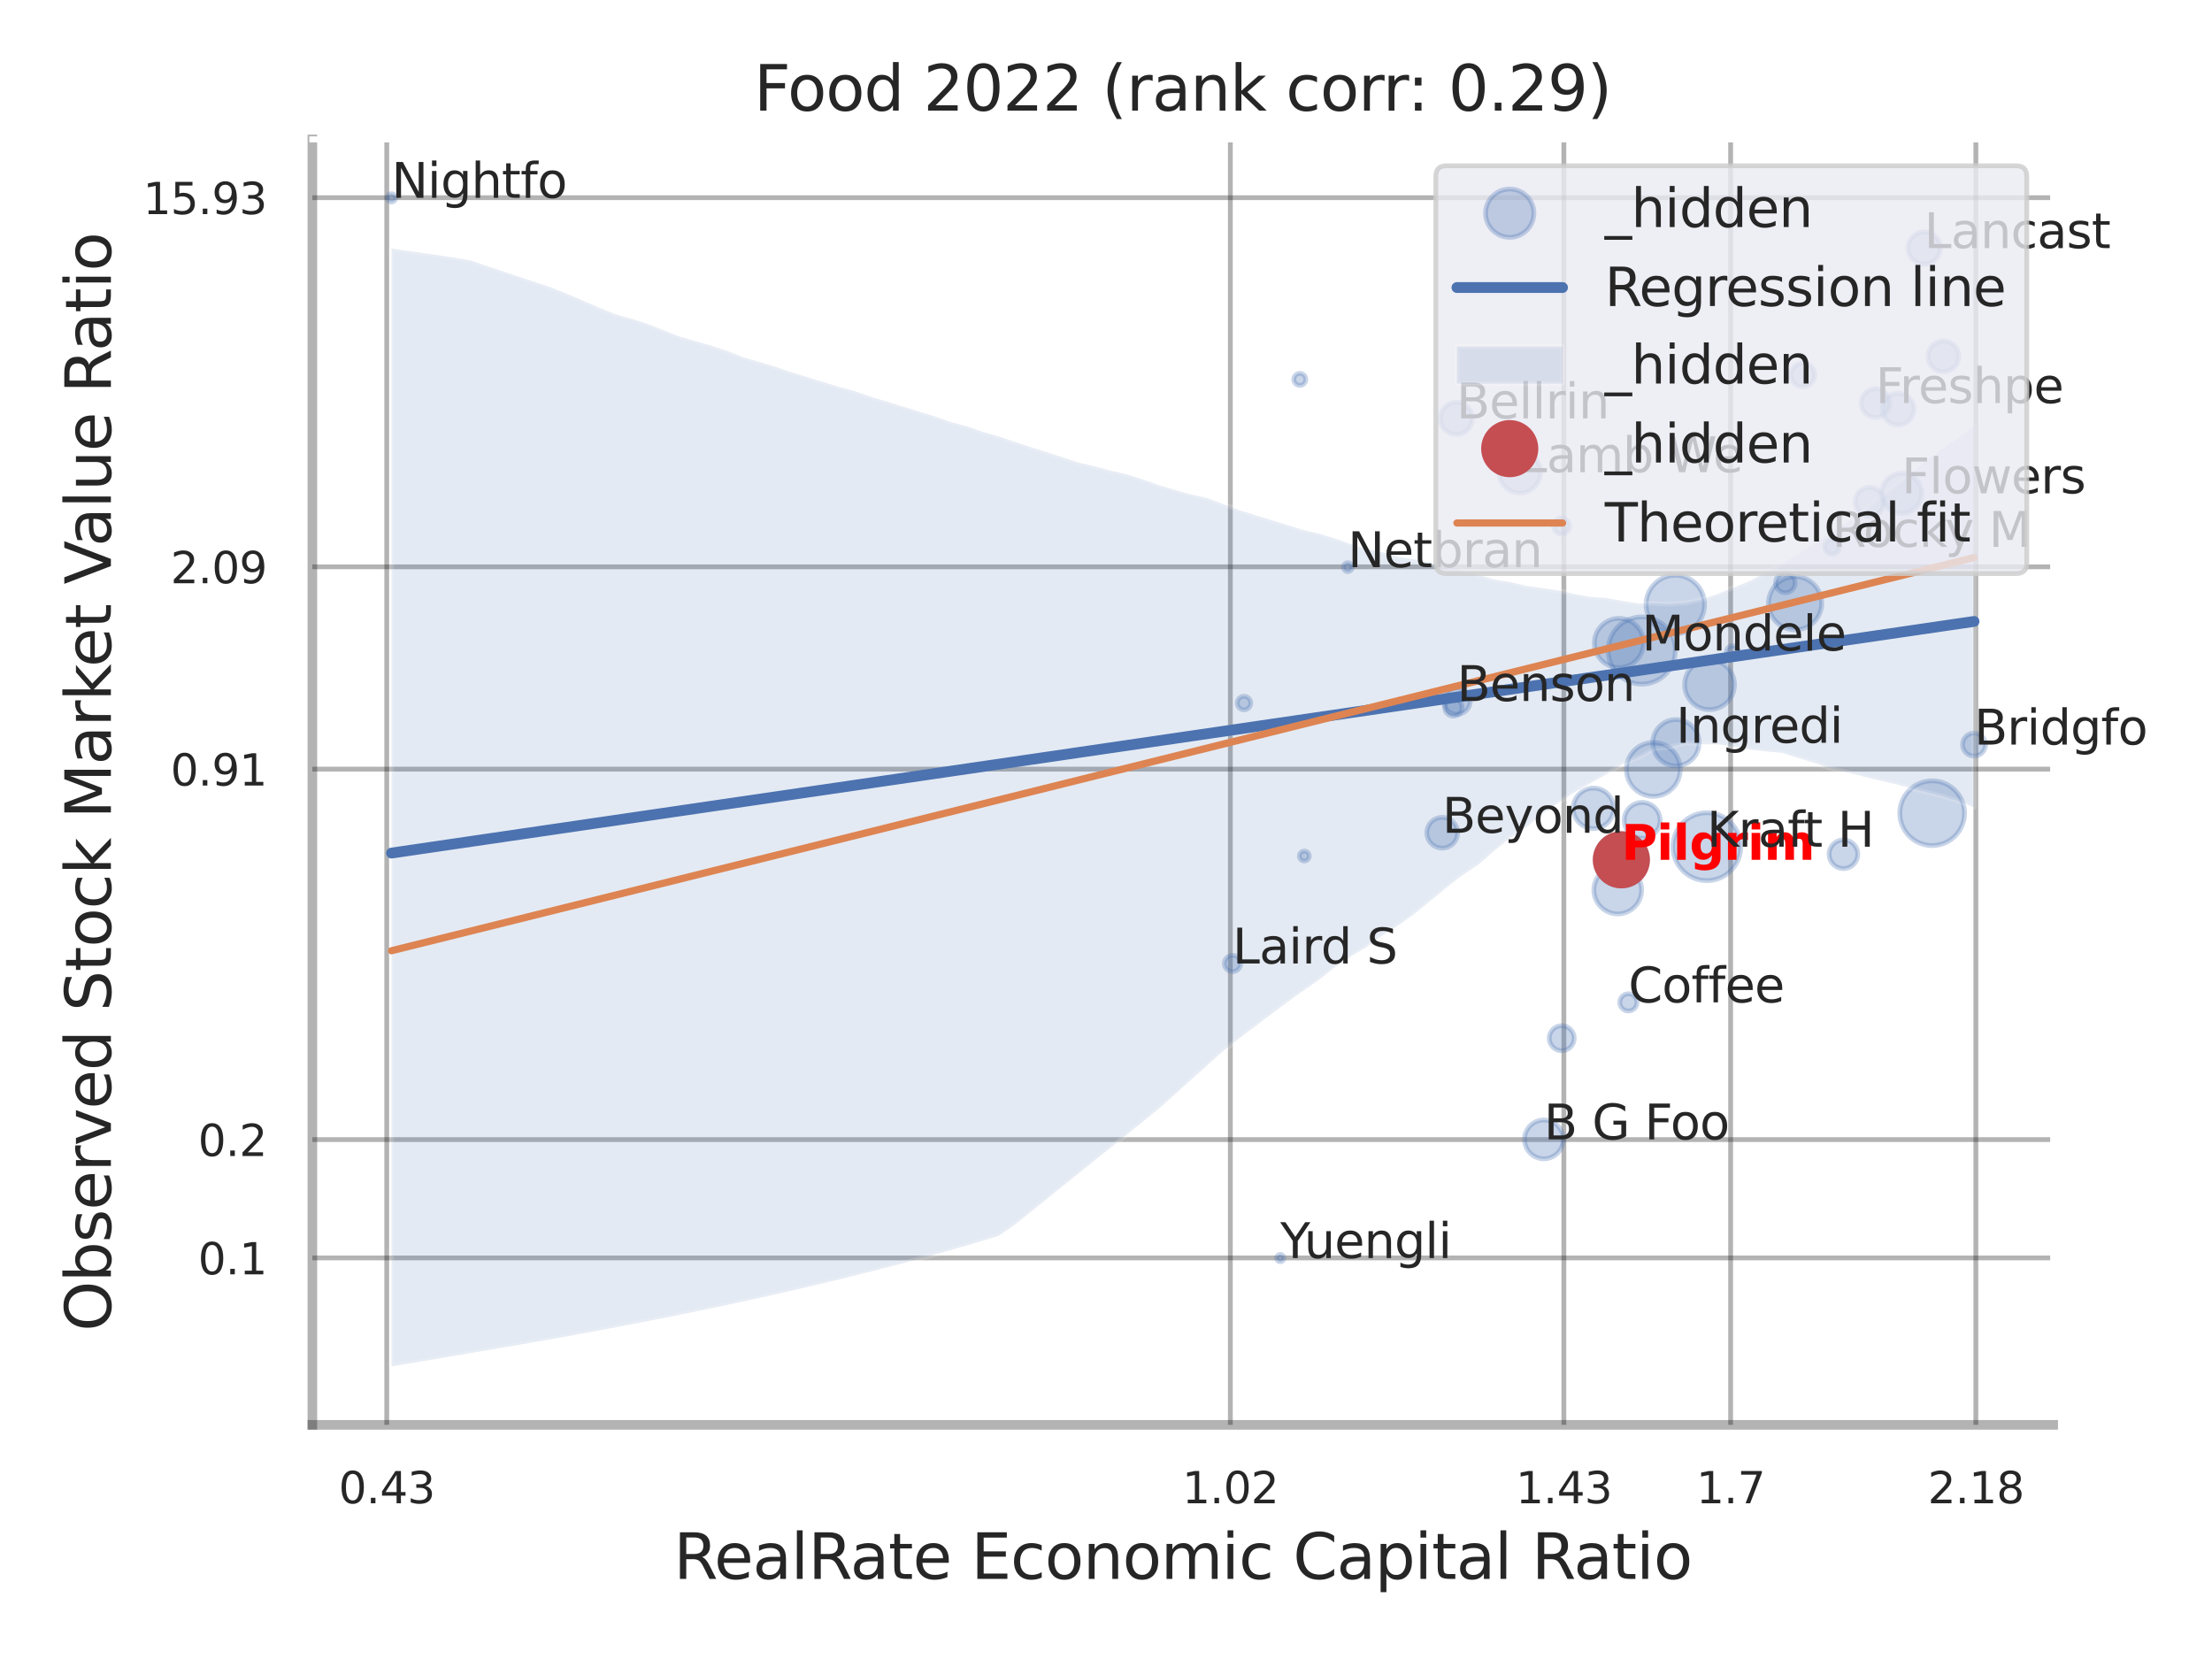 <?xml version="1.0" encoding="utf-8" standalone="no"?>
<!DOCTYPE svg PUBLIC "-//W3C//DTD SVG 1.1//EN"
  "http://www.w3.org/Graphics/SVG/1.1/DTD/svg11.dtd">
<svg xmlns:xlink="http://www.w3.org/1999/xlink" width="460.8pt" height="345.6pt" viewBox="0 0 460.8 345.6" xmlns="http://www.w3.org/2000/svg" version="1.1">
 <defs>
  <style type="text/css">*{stroke-linejoin: round; stroke-linecap: butt}</style>
 </defs>
 <g id="figure_1">
  <g id="patch_1">
   <path d="M 0 345.6 
L 460.8 345.6 
L 460.8 0 
L 0 0 
z
" style="fill: #ffffff"/>
  </g>
  <g id="axes_1">
   <g id="patch_2">
    <path d="M 65.07 296.82 
L 427.713 296.82 
L 427.713 29.04 
L 65.07 29.04 
z
" style="fill: #ffffff"/>
   </g>
   <g id="matplotlib.axis_1">
    <g id="xtick_1">
     <g id="line2d_1">
      <path d="M 80.567 296.82 
L 80.567 29.04 
" clip-path="url(#p8bce1eb92a)" style="fill: none; stroke: #000000; stroke-opacity: 0.3; stroke-linecap: round"/>
     </g>
     <g id="text_1">
      <!-- 0.43 -->
      <g style="fill: #262626" transform="translate(70.547 313.159) scale(0.09 -0.09)">
       <defs>
        <path id="DejaVuSans-30" d="M 2034 4250 
Q 1547 4250 1301 3770 
Q 1056 3291 1056 2328 
Q 1056 1369 1301 889 
Q 1547 409 2034 409 
Q 2525 409 2770 889 
Q 3016 1369 3016 2328 
Q 3016 3291 2770 3770 
Q 2525 4250 2034 4250 
z
M 2034 4750 
Q 2819 4750 3233 4129 
Q 3647 3509 3647 2328 
Q 3647 1150 3233 529 
Q 2819 -91 2034 -91 
Q 1250 -91 836 529 
Q 422 1150 422 2328 
Q 422 3509 836 4129 
Q 1250 4750 2034 4750 
z
" transform="scale(0.016)"/>
        <path id="DejaVuSans-2e" d="M 684 794 
L 1344 794 
L 1344 0 
L 684 0 
L 684 794 
z
" transform="scale(0.016)"/>
        <path id="DejaVuSans-34" d="M 2419 4116 
L 825 1625 
L 2419 1625 
L 2419 4116 
z
M 2253 4666 
L 3047 4666 
L 3047 1625 
L 3713 1625 
L 3713 1100 
L 3047 1100 
L 3047 0 
L 2419 0 
L 2419 1100 
L 313 1100 
L 313 1709 
L 2253 4666 
z
" transform="scale(0.016)"/>
        <path id="DejaVuSans-33" d="M 2597 2516 
Q 3050 2419 3304 2112 
Q 3559 1806 3559 1356 
Q 3559 666 3084 287 
Q 2609 -91 1734 -91 
Q 1441 -91 1130 -33 
Q 819 25 488 141 
L 488 750 
Q 750 597 1062 519 
Q 1375 441 1716 441 
Q 2309 441 2620 675 
Q 2931 909 2931 1356 
Q 2931 1769 2642 2001 
Q 2353 2234 1838 2234 
L 1294 2234 
L 1294 2753 
L 1863 2753 
Q 2328 2753 2575 2939 
Q 2822 3125 2822 3475 
Q 2822 3834 2567 4026 
Q 2313 4219 1838 4219 
Q 1578 4219 1281 4162 
Q 984 4106 628 3988 
L 628 4550 
Q 988 4650 1302 4700 
Q 1616 4750 1894 4750 
Q 2613 4750 3031 4423 
Q 3450 4097 3450 3541 
Q 3450 3153 3228 2886 
Q 3006 2619 2597 2516 
z
" transform="scale(0.016)"/>
       </defs>
       <use xlink:href="#DejaVuSans-30"/>
       <use xlink:href="#DejaVuSans-2e" transform="translate(63.623 0)"/>
       <use xlink:href="#DejaVuSans-34" transform="translate(95.41 0)"/>
       <use xlink:href="#DejaVuSans-33" transform="translate(159.033 0)"/>
      </g>
     </g>
    </g>
    <g id="xtick_2">
     <g id="line2d_2">
      <path d="M 256.304 296.82 
L 256.304 29.04 
" clip-path="url(#p8bce1eb92a)" style="fill: none; stroke: #000000; stroke-opacity: 0.3; stroke-linecap: round"/>
     </g>
     <g id="text_2">
      <!-- 1.02 -->
      <g style="fill: #262626" transform="translate(246.285 313.159) scale(0.09 -0.09)">
       <defs>
        <path id="DejaVuSans-31" d="M 794 531 
L 1825 531 
L 1825 4091 
L 703 3866 
L 703 4441 
L 1819 4666 
L 2450 4666 
L 2450 531 
L 3481 531 
L 3481 0 
L 794 0 
L 794 531 
z
" transform="scale(0.016)"/>
        <path id="DejaVuSans-32" d="M 1228 531 
L 3431 531 
L 3431 0 
L 469 0 
L 469 531 
Q 828 903 1448 1529 
Q 2069 2156 2228 2338 
Q 2531 2678 2651 2914 
Q 2772 3150 2772 3378 
Q 2772 3750 2511 3984 
Q 2250 4219 1831 4219 
Q 1534 4219 1204 4116 
Q 875 4013 500 3803 
L 500 4441 
Q 881 4594 1212 4672 
Q 1544 4750 1819 4750 
Q 2544 4750 2975 4387 
Q 3406 4025 3406 3419 
Q 3406 3131 3298 2873 
Q 3191 2616 2906 2266 
Q 2828 2175 2409 1742 
Q 1991 1309 1228 531 
z
" transform="scale(0.016)"/>
       </defs>
       <use xlink:href="#DejaVuSans-31"/>
       <use xlink:href="#DejaVuSans-2e" transform="translate(63.623 0)"/>
       <use xlink:href="#DejaVuSans-30" transform="translate(95.41 0)"/>
       <use xlink:href="#DejaVuSans-32" transform="translate(159.033 0)"/>
      </g>
     </g>
    </g>
    <g id="xtick_3">
     <g id="line2d_3">
      <path d="M 325.782 296.82 
L 325.782 29.04 
" clip-path="url(#p8bce1eb92a)" style="fill: none; stroke: #000000; stroke-opacity: 0.3; stroke-linecap: round"/>
     </g>
     <g id="text_3">
      <!-- 1.43 -->
      <g style="fill: #262626" transform="translate(315.762 313.159) scale(0.09 -0.09)">
       <use xlink:href="#DejaVuSans-31"/>
       <use xlink:href="#DejaVuSans-2e" transform="translate(63.623 0)"/>
       <use xlink:href="#DejaVuSans-34" transform="translate(95.41 0)"/>
       <use xlink:href="#DejaVuSans-33" transform="translate(159.033 0)"/>
      </g>
     </g>
    </g>
    <g id="xtick_4">
     <g id="line2d_4">
      <path d="M 360.521 296.82 
L 360.521 29.04 
" clip-path="url(#p8bce1eb92a)" style="fill: none; stroke: #000000; stroke-opacity: 0.3; stroke-linecap: round"/>
     </g>
     <g id="text_4">
      <!-- 1.7 -->
      <g style="fill: #262626" transform="translate(353.364 313.159) scale(0.09 -0.09)">
       <defs>
        <path id="DejaVuSans-37" d="M 525 4666 
L 3525 4666 
L 3525 4397 
L 1831 0 
L 1172 0 
L 2766 4134 
L 525 4134 
L 525 4666 
z
" transform="scale(0.016)"/>
       </defs>
       <use xlink:href="#DejaVuSans-31"/>
       <use xlink:href="#DejaVuSans-2e" transform="translate(63.623 0)"/>
       <use xlink:href="#DejaVuSans-37" transform="translate(95.41 0)"/>
      </g>
     </g>
    </g>
    <g id="xtick_5">
     <g id="line2d_5">
      <path d="M 411.607 296.82 
L 411.607 29.04 
" clip-path="url(#p8bce1eb92a)" style="fill: none; stroke: #000000; stroke-opacity: 0.3; stroke-linecap: round"/>
     </g>
     <g id="text_5">
      <!-- 2.18 -->
      <g style="fill: #262626" transform="translate(401.587 313.159) scale(0.09 -0.09)">
       <defs>
        <path id="DejaVuSans-38" d="M 2034 2216 
Q 1584 2216 1326 1975 
Q 1069 1734 1069 1313 
Q 1069 891 1326 650 
Q 1584 409 2034 409 
Q 2484 409 2743 651 
Q 3003 894 3003 1313 
Q 3003 1734 2745 1975 
Q 2488 2216 2034 2216 
z
M 1403 2484 
Q 997 2584 770 2862 
Q 544 3141 544 3541 
Q 544 4100 942 4425 
Q 1341 4750 2034 4750 
Q 2731 4750 3128 4425 
Q 3525 4100 3525 3541 
Q 3525 3141 3298 2862 
Q 3072 2584 2669 2484 
Q 3125 2378 3379 2068 
Q 3634 1759 3634 1313 
Q 3634 634 3220 271 
Q 2806 -91 2034 -91 
Q 1263 -91 848 271 
Q 434 634 434 1313 
Q 434 1759 690 2068 
Q 947 2378 1403 2484 
z
M 1172 3481 
Q 1172 3119 1398 2916 
Q 1625 2713 2034 2713 
Q 2441 2713 2670 2916 
Q 2900 3119 2900 3481 
Q 2900 3844 2670 4047 
Q 2441 4250 2034 4250 
Q 1625 4250 1398 4047 
Q 1172 3844 1172 3481 
z
" transform="scale(0.016)"/>
       </defs>
       <use xlink:href="#DejaVuSans-32"/>
       <use xlink:href="#DejaVuSans-2e" transform="translate(63.623 0)"/>
       <use xlink:href="#DejaVuSans-31" transform="translate(95.41 0)"/>
       <use xlink:href="#DejaVuSans-38" transform="translate(159.033 0)"/>
      </g>
     </g>
    </g>
    <g id="xtick_6"/>
    <g id="xtick_7"/>
    <g id="xtick_8"/>
    <g id="text_6">
     <!-- RealRate Economic Capital Ratio -->
     <g style="fill: #262626" transform="translate(140.338 328.908) scale(0.13 -0.13)">
      <defs>
       <path id="DejaVuSans-52" d="M 2841 2188 
Q 3044 2119 3236 1894 
Q 3428 1669 3622 1275 
L 4263 0 
L 3584 0 
L 2988 1197 
Q 2756 1666 2539 1819 
Q 2322 1972 1947 1972 
L 1259 1972 
L 1259 0 
L 628 0 
L 628 4666 
L 2053 4666 
Q 2853 4666 3247 4331 
Q 3641 3997 3641 3322 
Q 3641 2881 3436 2590 
Q 3231 2300 2841 2188 
z
M 1259 4147 
L 1259 2491 
L 2053 2491 
Q 2509 2491 2742 2702 
Q 2975 2913 2975 3322 
Q 2975 3731 2742 3939 
Q 2509 4147 2053 4147 
L 1259 4147 
z
" transform="scale(0.016)"/>
       <path id="DejaVuSans-65" d="M 3597 1894 
L 3597 1613 
L 953 1613 
Q 991 1019 1311 708 
Q 1631 397 2203 397 
Q 2534 397 2845 478 
Q 3156 559 3463 722 
L 3463 178 
Q 3153 47 2828 -22 
Q 2503 -91 2169 -91 
Q 1331 -91 842 396 
Q 353 884 353 1716 
Q 353 2575 817 3079 
Q 1281 3584 2069 3584 
Q 2775 3584 3186 3129 
Q 3597 2675 3597 1894 
z
M 3022 2063 
Q 3016 2534 2758 2815 
Q 2500 3097 2075 3097 
Q 1594 3097 1305 2825 
Q 1016 2553 972 2059 
L 3022 2063 
z
" transform="scale(0.016)"/>
       <path id="DejaVuSans-61" d="M 2194 1759 
Q 1497 1759 1228 1600 
Q 959 1441 959 1056 
Q 959 750 1161 570 
Q 1363 391 1709 391 
Q 2188 391 2477 730 
Q 2766 1069 2766 1631 
L 2766 1759 
L 2194 1759 
z
M 3341 1997 
L 3341 0 
L 2766 0 
L 2766 531 
Q 2569 213 2275 61 
Q 1981 -91 1556 -91 
Q 1019 -91 701 211 
Q 384 513 384 1019 
Q 384 1609 779 1909 
Q 1175 2209 1959 2209 
L 2766 2209 
L 2766 2266 
Q 2766 2663 2505 2880 
Q 2244 3097 1772 3097 
Q 1472 3097 1187 3025 
Q 903 2953 641 2809 
L 641 3341 
Q 956 3463 1253 3523 
Q 1550 3584 1831 3584 
Q 2591 3584 2966 3190 
Q 3341 2797 3341 1997 
z
" transform="scale(0.016)"/>
       <path id="DejaVuSans-6c" d="M 603 4863 
L 1178 4863 
L 1178 0 
L 603 0 
L 603 4863 
z
" transform="scale(0.016)"/>
       <path id="DejaVuSans-74" d="M 1172 4494 
L 1172 3500 
L 2356 3500 
L 2356 3053 
L 1172 3053 
L 1172 1153 
Q 1172 725 1289 603 
Q 1406 481 1766 481 
L 2356 481 
L 2356 0 
L 1766 0 
Q 1100 0 847 248 
Q 594 497 594 1153 
L 594 3053 
L 172 3053 
L 172 3500 
L 594 3500 
L 594 4494 
L 1172 4494 
z
" transform="scale(0.016)"/>
       <path id="DejaVuSans-20" transform="scale(0.016)"/>
       <path id="DejaVuSans-45" d="M 628 4666 
L 3578 4666 
L 3578 4134 
L 1259 4134 
L 1259 2753 
L 3481 2753 
L 3481 2222 
L 1259 2222 
L 1259 531 
L 3634 531 
L 3634 0 
L 628 0 
L 628 4666 
z
" transform="scale(0.016)"/>
       <path id="DejaVuSans-63" d="M 3122 3366 
L 3122 2828 
Q 2878 2963 2633 3030 
Q 2388 3097 2138 3097 
Q 1578 3097 1268 2742 
Q 959 2388 959 1747 
Q 959 1106 1268 751 
Q 1578 397 2138 397 
Q 2388 397 2633 464 
Q 2878 531 3122 666 
L 3122 134 
Q 2881 22 2623 -34 
Q 2366 -91 2075 -91 
Q 1284 -91 818 406 
Q 353 903 353 1747 
Q 353 2603 823 3093 
Q 1294 3584 2113 3584 
Q 2378 3584 2631 3529 
Q 2884 3475 3122 3366 
z
" transform="scale(0.016)"/>
       <path id="DejaVuSans-6f" d="M 1959 3097 
Q 1497 3097 1228 2736 
Q 959 2375 959 1747 
Q 959 1119 1226 758 
Q 1494 397 1959 397 
Q 2419 397 2687 759 
Q 2956 1122 2956 1747 
Q 2956 2369 2687 2733 
Q 2419 3097 1959 3097 
z
M 1959 3584 
Q 2709 3584 3137 3096 
Q 3566 2609 3566 1747 
Q 3566 888 3137 398 
Q 2709 -91 1959 -91 
Q 1206 -91 779 398 
Q 353 888 353 1747 
Q 353 2609 779 3096 
Q 1206 3584 1959 3584 
z
" transform="scale(0.016)"/>
       <path id="DejaVuSans-6e" d="M 3513 2113 
L 3513 0 
L 2938 0 
L 2938 2094 
Q 2938 2591 2744 2837 
Q 2550 3084 2163 3084 
Q 1697 3084 1428 2787 
Q 1159 2491 1159 1978 
L 1159 0 
L 581 0 
L 581 3500 
L 1159 3500 
L 1159 2956 
Q 1366 3272 1645 3428 
Q 1925 3584 2291 3584 
Q 2894 3584 3203 3211 
Q 3513 2838 3513 2113 
z
" transform="scale(0.016)"/>
       <path id="DejaVuSans-6d" d="M 3328 2828 
Q 3544 3216 3844 3400 
Q 4144 3584 4550 3584 
Q 5097 3584 5394 3201 
Q 5691 2819 5691 2113 
L 5691 0 
L 5113 0 
L 5113 2094 
Q 5113 2597 4934 2840 
Q 4756 3084 4391 3084 
Q 3944 3084 3684 2787 
Q 3425 2491 3425 1978 
L 3425 0 
L 2847 0 
L 2847 2094 
Q 2847 2600 2669 2842 
Q 2491 3084 2119 3084 
Q 1678 3084 1418 2786 
Q 1159 2488 1159 1978 
L 1159 0 
L 581 0 
L 581 3500 
L 1159 3500 
L 1159 2956 
Q 1356 3278 1631 3431 
Q 1906 3584 2284 3584 
Q 2666 3584 2933 3390 
Q 3200 3197 3328 2828 
z
" transform="scale(0.016)"/>
       <path id="DejaVuSans-69" d="M 603 3500 
L 1178 3500 
L 1178 0 
L 603 0 
L 603 3500 
z
M 603 4863 
L 1178 4863 
L 1178 4134 
L 603 4134 
L 603 4863 
z
" transform="scale(0.016)"/>
       <path id="DejaVuSans-43" d="M 4122 4306 
L 4122 3641 
Q 3803 3938 3442 4084 
Q 3081 4231 2675 4231 
Q 1875 4231 1450 3742 
Q 1025 3253 1025 2328 
Q 1025 1406 1450 917 
Q 1875 428 2675 428 
Q 3081 428 3442 575 
Q 3803 722 4122 1019 
L 4122 359 
Q 3791 134 3420 21 
Q 3050 -91 2638 -91 
Q 1578 -91 968 557 
Q 359 1206 359 2328 
Q 359 3453 968 4101 
Q 1578 4750 2638 4750 
Q 3056 4750 3426 4639 
Q 3797 4528 4122 4306 
z
" transform="scale(0.016)"/>
       <path id="DejaVuSans-70" d="M 1159 525 
L 1159 -1331 
L 581 -1331 
L 581 3500 
L 1159 3500 
L 1159 2969 
Q 1341 3281 1617 3432 
Q 1894 3584 2278 3584 
Q 2916 3584 3314 3078 
Q 3713 2572 3713 1747 
Q 3713 922 3314 415 
Q 2916 -91 2278 -91 
Q 1894 -91 1617 61 
Q 1341 213 1159 525 
z
M 3116 1747 
Q 3116 2381 2855 2742 
Q 2594 3103 2138 3103 
Q 1681 3103 1420 2742 
Q 1159 2381 1159 1747 
Q 1159 1113 1420 752 
Q 1681 391 2138 391 
Q 2594 391 2855 752 
Q 3116 1113 3116 1747 
z
" transform="scale(0.016)"/>
      </defs>
      <use xlink:href="#DejaVuSans-52"/>
      <use xlink:href="#DejaVuSans-65" transform="translate(64.982 0)"/>
      <use xlink:href="#DejaVuSans-61" transform="translate(126.506 0)"/>
      <use xlink:href="#DejaVuSans-6c" transform="translate(187.785 0)"/>
      <use xlink:href="#DejaVuSans-52" transform="translate(215.568 0)"/>
      <use xlink:href="#DejaVuSans-61" transform="translate(282.801 0)"/>
      <use xlink:href="#DejaVuSans-74" transform="translate(344.08 0)"/>
      <use xlink:href="#DejaVuSans-65" transform="translate(383.289 0)"/>
      <use xlink:href="#DejaVuSans-20" transform="translate(444.812 0)"/>
      <use xlink:href="#DejaVuSans-45" transform="translate(476.6 0)"/>
      <use xlink:href="#DejaVuSans-63" transform="translate(539.783 0)"/>
      <use xlink:href="#DejaVuSans-6f" transform="translate(594.764 0)"/>
      <use xlink:href="#DejaVuSans-6e" transform="translate(655.945 0)"/>
      <use xlink:href="#DejaVuSans-6f" transform="translate(719.324 0)"/>
      <use xlink:href="#DejaVuSans-6d" transform="translate(780.506 0)"/>
      <use xlink:href="#DejaVuSans-69" transform="translate(877.918 0)"/>
      <use xlink:href="#DejaVuSans-63" transform="translate(905.701 0)"/>
      <use xlink:href="#DejaVuSans-20" transform="translate(960.682 0)"/>
      <use xlink:href="#DejaVuSans-43" transform="translate(992.469 0)"/>
      <use xlink:href="#DejaVuSans-61" transform="translate(1062.293 0)"/>
      <use xlink:href="#DejaVuSans-70" transform="translate(1123.572 0)"/>
      <use xlink:href="#DejaVuSans-69" transform="translate(1187.049 0)"/>
      <use xlink:href="#DejaVuSans-74" transform="translate(1214.832 0)"/>
      <use xlink:href="#DejaVuSans-61" transform="translate(1254.041 0)"/>
      <use xlink:href="#DejaVuSans-6c" transform="translate(1315.32 0)"/>
      <use xlink:href="#DejaVuSans-20" transform="translate(1343.104 0)"/>
      <use xlink:href="#DejaVuSans-52" transform="translate(1374.891 0)"/>
      <use xlink:href="#DejaVuSans-61" transform="translate(1442.123 0)"/>
      <use xlink:href="#DejaVuSans-74" transform="translate(1503.402 0)"/>
      <use xlink:href="#DejaVuSans-69" transform="translate(1542.611 0)"/>
      <use xlink:href="#DejaVuSans-6f" transform="translate(1570.395 0)"/>
     </g>
    </g>
   </g>
   <g id="matplotlib.axis_2">
    <g id="ytick_1">
     <g id="line2d_6">
      <path d="M 65.07 262.048 
L 427.713 262.048 
" clip-path="url(#p8bce1eb92a)" style="fill: none; stroke: #000000; stroke-opacity: 0.3; stroke-linecap: round"/>
     </g>
     <g id="text_7">
      <!-- 0.1 -->
      <g style="fill: #262626" transform="translate(41.257 265.467) scale(0.09 -0.09)">
       <use xlink:href="#DejaVuSans-30"/>
       <use xlink:href="#DejaVuSans-2e" transform="translate(63.623 0)"/>
       <use xlink:href="#DejaVuSans-31" transform="translate(95.41 0)"/>
      </g>
     </g>
    </g>
    <g id="ytick_2">
     <g id="line2d_7">
      <path d="M 65.07 237.396 
L 427.713 237.396 
" clip-path="url(#p8bce1eb92a)" style="fill: none; stroke: #000000; stroke-opacity: 0.3; stroke-linecap: round"/>
     </g>
     <g id="text_8">
      <!-- 0.2 -->
      <g style="fill: #262626" transform="translate(41.257 240.815) scale(0.09 -0.09)">
       <use xlink:href="#DejaVuSans-30"/>
       <use xlink:href="#DejaVuSans-2e" transform="translate(63.623 0)"/>
       <use xlink:href="#DejaVuSans-32" transform="translate(95.41 0)"/>
      </g>
     </g>
    </g>
    <g id="ytick_3">
     <g id="line2d_8">
      <path d="M 65.07 160.223 
L 427.713 160.223 
" clip-path="url(#p8bce1eb92a)" style="fill: none; stroke: #000000; stroke-opacity: 0.3; stroke-linecap: round"/>
     </g>
     <g id="text_9">
      <!-- 0.91 -->
      <g style="fill: #262626" transform="translate(35.531 163.642) scale(0.09 -0.09)">
       <defs>
        <path id="DejaVuSans-39" d="M 703 97 
L 703 672 
Q 941 559 1184 500 
Q 1428 441 1663 441 
Q 2288 441 2617 861 
Q 2947 1281 2994 2138 
Q 2813 1869 2534 1725 
Q 2256 1581 1919 1581 
Q 1219 1581 811 2004 
Q 403 2428 403 3163 
Q 403 3881 828 4315 
Q 1253 4750 1959 4750 
Q 2769 4750 3195 4129 
Q 3622 3509 3622 2328 
Q 3622 1225 3098 567 
Q 2575 -91 1691 -91 
Q 1453 -91 1209 -44 
Q 966 3 703 97 
z
M 1959 2075 
Q 2384 2075 2632 2365 
Q 2881 2656 2881 3163 
Q 2881 3666 2632 3958 
Q 2384 4250 1959 4250 
Q 1534 4250 1286 3958 
Q 1038 3666 1038 3163 
Q 1038 2656 1286 2365 
Q 1534 2075 1959 2075 
z
" transform="scale(0.016)"/>
       </defs>
       <use xlink:href="#DejaVuSans-30"/>
       <use xlink:href="#DejaVuSans-2e" transform="translate(63.623 0)"/>
       <use xlink:href="#DejaVuSans-39" transform="translate(95.41 0)"/>
       <use xlink:href="#DejaVuSans-31" transform="translate(159.033 0)"/>
      </g>
     </g>
    </g>
    <g id="ytick_4">
     <g id="line2d_9">
      <path d="M 65.07 118.082 
L 427.713 118.082 
" clip-path="url(#p8bce1eb92a)" style="fill: none; stroke: #000000; stroke-opacity: 0.3; stroke-linecap: round"/>
     </g>
     <g id="text_10">
      <!-- 2.09 -->
      <g style="fill: #262626" transform="translate(35.531 121.501) scale(0.09 -0.09)">
       <use xlink:href="#DejaVuSans-32"/>
       <use xlink:href="#DejaVuSans-2e" transform="translate(63.623 0)"/>
       <use xlink:href="#DejaVuSans-30" transform="translate(95.41 0)"/>
       <use xlink:href="#DejaVuSans-39" transform="translate(159.033 0)"/>
      </g>
     </g>
    </g>
    <g id="ytick_5">
     <g id="line2d_10">
      <path d="M 65.07 41.183 
L 427.713 41.183 
" clip-path="url(#p8bce1eb92a)" style="fill: none; stroke: #000000; stroke-opacity: 0.3; stroke-linecap: round"/>
     </g>
     <g id="text_11">
      <!-- 15.93 -->
      <g style="fill: #262626" transform="translate(29.805 44.602) scale(0.09 -0.09)">
       <defs>
        <path id="DejaVuSans-35" d="M 691 4666 
L 3169 4666 
L 3169 4134 
L 1269 4134 
L 1269 2991 
Q 1406 3038 1543 3061 
Q 1681 3084 1819 3084 
Q 2600 3084 3056 2656 
Q 3513 2228 3513 1497 
Q 3513 744 3044 326 
Q 2575 -91 1722 -91 
Q 1428 -91 1123 -41 
Q 819 9 494 109 
L 494 744 
Q 775 591 1075 516 
Q 1375 441 1709 441 
Q 2250 441 2565 725 
Q 2881 1009 2881 1497 
Q 2881 1984 2565 2268 
Q 2250 2553 1709 2553 
Q 1456 2553 1204 2497 
Q 953 2441 691 2322 
L 691 4666 
z
" transform="scale(0.016)"/>
       </defs>
       <use xlink:href="#DejaVuSans-31"/>
       <use xlink:href="#DejaVuSans-35" transform="translate(63.623 0)"/>
       <use xlink:href="#DejaVuSans-2e" transform="translate(127.246 0)"/>
       <use xlink:href="#DejaVuSans-39" transform="translate(159.033 0)"/>
       <use xlink:href="#DejaVuSans-33" transform="translate(222.656 0)"/>
      </g>
     </g>
    </g>
    <g id="ytick_6"/>
    <g id="ytick_7"/>
    <g id="ytick_8"/>
    <g id="text_12">
     <!-- Observed Stock Market Value Ratio -->
     <g style="fill: #262626" transform="translate(23.101 277.332) rotate(-90) scale(0.13 -0.13)">
      <defs>
       <path id="DejaVuSans-4f" d="M 2522 4238 
Q 1834 4238 1429 3725 
Q 1025 3213 1025 2328 
Q 1025 1447 1429 934 
Q 1834 422 2522 422 
Q 3209 422 3611 934 
Q 4013 1447 4013 2328 
Q 4013 3213 3611 3725 
Q 3209 4238 2522 4238 
z
M 2522 4750 
Q 3503 4750 4090 4092 
Q 4678 3434 4678 2328 
Q 4678 1225 4090 567 
Q 3503 -91 2522 -91 
Q 1538 -91 948 565 
Q 359 1222 359 2328 
Q 359 3434 948 4092 
Q 1538 4750 2522 4750 
z
" transform="scale(0.016)"/>
       <path id="DejaVuSans-62" d="M 3116 1747 
Q 3116 2381 2855 2742 
Q 2594 3103 2138 3103 
Q 1681 3103 1420 2742 
Q 1159 2381 1159 1747 
Q 1159 1113 1420 752 
Q 1681 391 2138 391 
Q 2594 391 2855 752 
Q 3116 1113 3116 1747 
z
M 1159 2969 
Q 1341 3281 1617 3432 
Q 1894 3584 2278 3584 
Q 2916 3584 3314 3078 
Q 3713 2572 3713 1747 
Q 3713 922 3314 415 
Q 2916 -91 2278 -91 
Q 1894 -91 1617 61 
Q 1341 213 1159 525 
L 1159 0 
L 581 0 
L 581 4863 
L 1159 4863 
L 1159 2969 
z
" transform="scale(0.016)"/>
       <path id="DejaVuSans-73" d="M 2834 3397 
L 2834 2853 
Q 2591 2978 2328 3040 
Q 2066 3103 1784 3103 
Q 1356 3103 1142 2972 
Q 928 2841 928 2578 
Q 928 2378 1081 2264 
Q 1234 2150 1697 2047 
L 1894 2003 
Q 2506 1872 2764 1633 
Q 3022 1394 3022 966 
Q 3022 478 2636 193 
Q 2250 -91 1575 -91 
Q 1294 -91 989 -36 
Q 684 19 347 128 
L 347 722 
Q 666 556 975 473 
Q 1284 391 1588 391 
Q 1994 391 2212 530 
Q 2431 669 2431 922 
Q 2431 1156 2273 1281 
Q 2116 1406 1581 1522 
L 1381 1569 
Q 847 1681 609 1914 
Q 372 2147 372 2553 
Q 372 3047 722 3315 
Q 1072 3584 1716 3584 
Q 2034 3584 2315 3537 
Q 2597 3491 2834 3397 
z
" transform="scale(0.016)"/>
       <path id="DejaVuSans-72" d="M 2631 2963 
Q 2534 3019 2420 3045 
Q 2306 3072 2169 3072 
Q 1681 3072 1420 2755 
Q 1159 2438 1159 1844 
L 1159 0 
L 581 0 
L 581 3500 
L 1159 3500 
L 1159 2956 
Q 1341 3275 1631 3429 
Q 1922 3584 2338 3584 
Q 2397 3584 2469 3576 
Q 2541 3569 2628 3553 
L 2631 2963 
z
" transform="scale(0.016)"/>
       <path id="DejaVuSans-76" d="M 191 3500 
L 800 3500 
L 1894 563 
L 2988 3500 
L 3597 3500 
L 2284 0 
L 1503 0 
L 191 3500 
z
" transform="scale(0.016)"/>
       <path id="DejaVuSans-64" d="M 2906 2969 
L 2906 4863 
L 3481 4863 
L 3481 0 
L 2906 0 
L 2906 525 
Q 2725 213 2448 61 
Q 2172 -91 1784 -91 
Q 1150 -91 751 415 
Q 353 922 353 1747 
Q 353 2572 751 3078 
Q 1150 3584 1784 3584 
Q 2172 3584 2448 3432 
Q 2725 3281 2906 2969 
z
M 947 1747 
Q 947 1113 1208 752 
Q 1469 391 1925 391 
Q 2381 391 2643 752 
Q 2906 1113 2906 1747 
Q 2906 2381 2643 2742 
Q 2381 3103 1925 3103 
Q 1469 3103 1208 2742 
Q 947 2381 947 1747 
z
" transform="scale(0.016)"/>
       <path id="DejaVuSans-53" d="M 3425 4513 
L 3425 3897 
Q 3066 4069 2747 4153 
Q 2428 4238 2131 4238 
Q 1616 4238 1336 4038 
Q 1056 3838 1056 3469 
Q 1056 3159 1242 3001 
Q 1428 2844 1947 2747 
L 2328 2669 
Q 3034 2534 3370 2195 
Q 3706 1856 3706 1288 
Q 3706 609 3251 259 
Q 2797 -91 1919 -91 
Q 1588 -91 1214 -16 
Q 841 59 441 206 
L 441 856 
Q 825 641 1194 531 
Q 1563 422 1919 422 
Q 2459 422 2753 634 
Q 3047 847 3047 1241 
Q 3047 1584 2836 1778 
Q 2625 1972 2144 2069 
L 1759 2144 
Q 1053 2284 737 2584 
Q 422 2884 422 3419 
Q 422 4038 858 4394 
Q 1294 4750 2059 4750 
Q 2388 4750 2728 4690 
Q 3069 4631 3425 4513 
z
" transform="scale(0.016)"/>
       <path id="DejaVuSans-6b" d="M 581 4863 
L 1159 4863 
L 1159 1991 
L 2875 3500 
L 3609 3500 
L 1753 1863 
L 3688 0 
L 2938 0 
L 1159 1709 
L 1159 0 
L 581 0 
L 581 4863 
z
" transform="scale(0.016)"/>
       <path id="DejaVuSans-4d" d="M 628 4666 
L 1569 4666 
L 2759 1491 
L 3956 4666 
L 4897 4666 
L 4897 0 
L 4281 0 
L 4281 4097 
L 3078 897 
L 2444 897 
L 1241 4097 
L 1241 0 
L 628 0 
L 628 4666 
z
" transform="scale(0.016)"/>
       <path id="DejaVuSans-56" d="M 1831 0 
L 50 4666 
L 709 4666 
L 2188 738 
L 3669 4666 
L 4325 4666 
L 2547 0 
L 1831 0 
z
" transform="scale(0.016)"/>
       <path id="DejaVuSans-75" d="M 544 1381 
L 544 3500 
L 1119 3500 
L 1119 1403 
Q 1119 906 1312 657 
Q 1506 409 1894 409 
Q 2359 409 2629 706 
Q 2900 1003 2900 1516 
L 2900 3500 
L 3475 3500 
L 3475 0 
L 2900 0 
L 2900 538 
Q 2691 219 2414 64 
Q 2138 -91 1772 -91 
Q 1169 -91 856 284 
Q 544 659 544 1381 
z
M 1991 3584 
L 1991 3584 
z
" transform="scale(0.016)"/>
      </defs>
      <use xlink:href="#DejaVuSans-4f"/>
      <use xlink:href="#DejaVuSans-62" transform="translate(78.711 0)"/>
      <use xlink:href="#DejaVuSans-73" transform="translate(142.188 0)"/>
      <use xlink:href="#DejaVuSans-65" transform="translate(194.287 0)"/>
      <use xlink:href="#DejaVuSans-72" transform="translate(255.811 0)"/>
      <use xlink:href="#DejaVuSans-76" transform="translate(296.924 0)"/>
      <use xlink:href="#DejaVuSans-65" transform="translate(356.104 0)"/>
      <use xlink:href="#DejaVuSans-64" transform="translate(417.627 0)"/>
      <use xlink:href="#DejaVuSans-20" transform="translate(481.104 0)"/>
      <use xlink:href="#DejaVuSans-53" transform="translate(512.891 0)"/>
      <use xlink:href="#DejaVuSans-74" transform="translate(576.367 0)"/>
      <use xlink:href="#DejaVuSans-6f" transform="translate(615.576 0)"/>
      <use xlink:href="#DejaVuSans-63" transform="translate(676.758 0)"/>
      <use xlink:href="#DejaVuSans-6b" transform="translate(731.738 0)"/>
      <use xlink:href="#DejaVuSans-20" transform="translate(789.648 0)"/>
      <use xlink:href="#DejaVuSans-4d" transform="translate(821.436 0)"/>
      <use xlink:href="#DejaVuSans-61" transform="translate(907.715 0)"/>
      <use xlink:href="#DejaVuSans-72" transform="translate(968.994 0)"/>
      <use xlink:href="#DejaVuSans-6b" transform="translate(1010.107 0)"/>
      <use xlink:href="#DejaVuSans-65" transform="translate(1064.393 0)"/>
      <use xlink:href="#DejaVuSans-74" transform="translate(1125.916 0)"/>
      <use xlink:href="#DejaVuSans-20" transform="translate(1165.125 0)"/>
      <use xlink:href="#DejaVuSans-56" transform="translate(1196.912 0)"/>
      <use xlink:href="#DejaVuSans-61" transform="translate(1257.57 0)"/>
      <use xlink:href="#DejaVuSans-6c" transform="translate(1318.85 0)"/>
      <use xlink:href="#DejaVuSans-75" transform="translate(1346.633 0)"/>
      <use xlink:href="#DejaVuSans-65" transform="translate(1410.012 0)"/>
      <use xlink:href="#DejaVuSans-20" transform="translate(1471.535 0)"/>
      <use xlink:href="#DejaVuSans-52" transform="translate(1503.322 0)"/>
      <use xlink:href="#DejaVuSans-61" transform="translate(1570.555 0)"/>
      <use xlink:href="#DejaVuSans-74" transform="translate(1631.834 0)"/>
      <use xlink:href="#DejaVuSans-69" transform="translate(1671.043 0)"/>
      <use xlink:href="#DejaVuSans-6f" transform="translate(1698.826 0)"/>
     </g>
    </g>
   </g>
   <g id="PathCollection_1">
    <path d="M 411.229 157.505 
C 411.865 157.505 412.476 157.252 412.925 156.802 
C 413.375 156.352 413.628 155.742 413.628 155.105 
C 413.628 154.469 413.375 153.859 412.925 153.409 
C 412.476 152.959 411.865 152.706 411.229 152.706 
C 410.593 152.706 409.982 152.959 409.532 153.409 
C 409.083 153.859 408.83 154.469 408.83 155.105 
C 408.83 155.742 409.083 156.352 409.532 156.802 
C 409.982 157.252 410.593 157.505 411.229 157.505 
z
" clip-path="url(#p8bce1eb92a)" style="fill: #4c72b0; fill-opacity: 0.3; stroke: #4c72b0; stroke-opacity: 0.3"/>
    <path d="M 337.26 139.069 
C 338.619 139.069 339.922 138.529 340.883 137.568 
C 341.844 136.607 342.384 135.304 342.384 133.945 
C 342.384 132.586 341.844 131.282 340.883 130.321 
C 339.922 129.36 338.619 128.82 337.26 128.82 
C 335.901 128.82 334.597 129.36 333.637 130.321 
C 332.676 131.282 332.136 132.586 332.136 133.945 
C 332.136 135.304 332.676 136.607 333.637 137.568 
C 334.597 138.529 335.901 139.069 337.26 139.069 
z
" clip-path="url(#p8bce1eb92a)" style="fill: #4c72b0; fill-opacity: 0.3; stroke: #4c72b0; stroke-opacity: 0.3"/>
    <path d="M 344.416 165.897 
C 345.905 165.897 347.334 165.305 348.387 164.252 
C 349.44 163.199 350.032 161.77 350.032 160.281 
C 350.032 158.792 349.44 157.363 348.387 156.31 
C 347.334 155.257 345.905 154.665 344.416 154.665 
C 342.927 154.665 341.498 155.257 340.445 156.31 
C 339.392 157.363 338.8 158.792 338.8 160.281 
C 338.8 161.77 339.392 163.199 340.445 164.252 
C 341.498 165.305 342.927 165.897 344.416 165.897 
z
" clip-path="url(#p8bce1eb92a)" style="fill: #4c72b0; fill-opacity: 0.3; stroke: #4c72b0; stroke-opacity: 0.3"/>
    <path d="M 325.334 218.882 
C 326.025 218.882 326.687 218.607 327.175 218.119 
C 327.664 217.631 327.938 216.968 327.938 216.278 
C 327.938 215.587 327.664 214.925 327.175 214.437 
C 326.687 213.948 326.025 213.674 325.334 213.674 
C 324.644 213.674 323.981 213.948 323.493 214.437 
C 323.005 214.925 322.73 215.587 322.73 216.278 
C 322.73 216.968 323.005 217.631 323.493 218.119 
C 323.981 218.607 324.644 218.882 325.334 218.882 
z
" clip-path="url(#p8bce1eb92a)" style="fill: #4c72b0; fill-opacity: 0.3; stroke: #4c72b0; stroke-opacity: 0.3"/>
    <path d="M 349.002 132.023 
C 350.618 132.023 352.169 131.381 353.312 130.238 
C 354.455 129.095 355.097 127.545 355.097 125.928 
C 355.097 124.312 354.455 122.761 353.312 121.618 
C 352.169 120.475 350.618 119.833 349.002 119.833 
C 347.385 119.833 345.835 120.475 344.692 121.618 
C 343.549 122.761 342.906 124.312 342.906 125.928 
C 342.906 127.545 343.549 129.095 344.692 130.238 
C 345.835 131.381 347.385 132.023 349.002 132.023 
z
" clip-path="url(#p8bce1eb92a)" style="fill: #4c72b0; fill-opacity: 0.3; stroke: #4c72b0; stroke-opacity: 0.3"/>
    <path d="M 373.956 131.204 
C 375.426 131.204 376.836 130.62 377.876 129.58 
C 378.915 128.541 379.499 127.131 379.499 125.661 
C 379.499 124.191 378.915 122.781 377.876 121.742 
C 376.836 120.703 375.426 120.119 373.956 120.119 
C 372.486 120.119 371.076 120.703 370.037 121.742 
C 368.998 122.781 368.414 124.191 368.414 125.661 
C 368.414 127.131 368.998 128.541 370.037 129.58 
C 371.076 130.62 372.486 131.204 373.956 131.204 
z
" clip-path="url(#p8bce1eb92a)" style="fill: #4c72b0; fill-opacity: 0.3; stroke: #4c72b0; stroke-opacity: 0.3"/>
    <path d="M 400.838 55.056 
C 401.732 55.056 402.589 54.701 403.221 54.069 
C 403.853 53.437 404.208 52.58 404.208 51.686 
C 404.208 50.792 403.853 49.935 403.221 49.303 
C 402.589 48.671 401.732 48.316 400.838 48.316 
C 399.944 48.316 399.087 48.671 398.455 49.303 
C 397.823 49.935 397.468 50.792 397.468 51.686 
C 397.468 52.58 397.823 53.437 398.455 54.069 
C 399.087 54.701 399.944 55.056 400.838 55.056 
z
" clip-path="url(#p8bce1eb92a)" style="fill: #4c72b0; fill-opacity: 0.3; stroke: #4c72b0; stroke-opacity: 0.3"/>
    <path d="M 356.125 147.828 
C 357.502 147.828 358.823 147.281 359.797 146.307 
C 360.771 145.333 361.318 144.012 361.318 142.635 
C 361.318 141.257 360.771 139.936 359.797 138.963 
C 358.823 137.989 357.502 137.441 356.125 137.441 
C 354.748 137.441 353.427 137.989 352.453 138.963 
C 351.479 139.936 350.932 141.257 350.932 142.635 
C 350.932 144.012 351.479 145.333 352.453 146.307 
C 353.427 147.281 354.748 147.828 356.125 147.828 
z
" clip-path="url(#p8bce1eb92a)" style="fill: #4c72b0; fill-opacity: 0.3; stroke: #4c72b0; stroke-opacity: 0.3"/>
    <path d="M 389.491 107.535 
C 390.288 107.535 391.052 107.219 391.616 106.655 
C 392.18 106.091 392.497 105.327 392.497 104.53 
C 392.497 103.732 392.18 102.968 391.616 102.404 
C 391.052 101.84 390.288 101.524 389.491 101.524 
C 388.693 101.524 387.929 101.84 387.365 102.404 
C 386.801 102.968 386.485 103.732 386.485 104.53 
C 386.485 105.327 386.801 106.091 387.365 106.655 
C 387.929 107.219 388.693 107.535 389.491 107.535 
z
" clip-path="url(#p8bce1eb92a)" style="fill: #4c72b0; fill-opacity: 0.3; stroke: #4c72b0; stroke-opacity: 0.3"/>
    <path d="M 402.503 176.149 
C 404.292 176.149 406.008 175.438 407.273 174.173 
C 408.538 172.908 409.249 171.192 409.249 169.403 
C 409.249 167.614 408.538 165.898 407.273 164.633 
C 406.008 163.368 404.292 162.658 402.503 162.658 
C 400.714 162.658 398.998 163.368 397.733 164.633 
C 396.469 165.898 395.758 167.614 395.758 169.403 
C 395.758 171.192 396.469 172.908 397.733 174.173 
C 398.998 175.438 400.714 176.149 402.503 176.149 
z
" clip-path="url(#p8bce1eb92a)" style="fill: #4c72b0; fill-opacity: 0.3; stroke: #4c72b0; stroke-opacity: 0.3"/>
    <path d="M 360.905 137.057 
C 361.24 137.057 361.561 136.924 361.798 136.688 
C 362.034 136.451 362.167 136.13 362.167 135.795 
C 362.167 135.46 362.034 135.139 361.798 134.902 
C 361.561 134.665 361.24 134.532 360.905 134.532 
C 360.57 134.532 360.249 134.665 360.012 134.902 
C 359.775 135.139 359.642 135.46 359.642 135.795 
C 359.642 136.13 359.775 136.451 360.012 136.688 
C 360.249 136.924 360.57 137.057 360.905 137.057 
z
" clip-path="url(#p8bce1eb92a)" style="fill: #4c72b0; fill-opacity: 0.3; stroke: #4c72b0; stroke-opacity: 0.3"/>
    <path d="M 395.417 88.542 
C 396.293 88.542 397.134 88.194 397.754 87.574 
C 398.374 86.954 398.723 86.113 398.723 85.236 
C 398.723 84.36 398.374 83.519 397.754 82.899 
C 397.134 82.279 396.293 81.93 395.417 81.93 
C 394.54 81.93 393.699 82.279 393.079 82.899 
C 392.459 83.519 392.111 84.36 392.111 85.236 
C 392.111 86.113 392.459 86.954 393.079 87.574 
C 393.699 88.194 394.54 88.542 395.417 88.542 
z
" clip-path="url(#p8bce1eb92a)" style="fill: #4c72b0; fill-opacity: 0.3; stroke: #4c72b0; stroke-opacity: 0.3"/>
    <path d="M 337.761 184.562 
C 339.206 184.562 340.593 183.988 341.615 182.966 
C 342.637 181.944 343.211 180.557 343.211 179.112 
C 343.211 177.666 342.637 176.28 341.615 175.258 
C 340.593 174.236 339.206 173.661 337.761 173.661 
C 336.315 173.661 334.929 174.236 333.906 175.258 
C 332.884 176.28 332.31 177.666 332.31 179.112 
C 332.31 180.557 332.884 181.944 333.906 182.966 
C 334.929 183.988 336.315 184.562 337.761 184.562 
z
" clip-path="url(#p8bce1eb92a)" style="fill: #4c72b0; fill-opacity: 0.3; stroke: #4c72b0; stroke-opacity: 0.3"/>
    <path d="M 371.921 123.48 
C 372.463 123.48 372.983 123.264 373.367 122.881 
C 373.75 122.497 373.966 121.977 373.966 121.435 
C 373.966 120.893 373.75 120.373 373.367 119.989 
C 372.983 119.606 372.463 119.39 371.921 119.39 
C 371.379 119.39 370.859 119.606 370.475 119.989 
C 370.092 120.373 369.876 120.893 369.876 121.435 
C 369.876 121.977 370.092 122.497 370.475 122.881 
C 370.859 123.264 371.379 123.48 371.921 123.48 
z
" clip-path="url(#p8bce1eb92a)" style="fill: #4c72b0; fill-opacity: 0.3; stroke: #4c72b0; stroke-opacity: 0.3"/>
    <path d="M 384.026 180.94 
C 384.818 180.94 385.578 180.625 386.138 180.065 
C 386.697 179.505 387.012 178.746 387.012 177.954 
C 387.012 177.162 386.697 176.403 386.138 175.843 
C 385.578 175.283 384.818 174.969 384.026 174.969 
C 383.235 174.969 382.475 175.283 381.915 175.843 
C 381.356 176.403 381.041 177.162 381.041 177.954 
C 381.041 178.746 381.356 179.505 381.915 180.065 
C 382.475 180.625 383.235 180.94 384.026 180.94 
z
" clip-path="url(#p8bce1eb92a)" style="fill: #4c72b0; fill-opacity: 0.3; stroke: #4c72b0; stroke-opacity: 0.3"/>
    <path d="M 404.841 77.442 
C 405.691 77.442 406.507 77.104 407.108 76.503 
C 407.709 75.901 408.047 75.086 408.047 74.236 
C 408.047 73.385 407.709 72.57 407.108 71.968 
C 406.507 71.367 405.691 71.029 404.841 71.029 
C 403.991 71.029 403.175 71.367 402.574 71.968 
C 401.973 72.57 401.635 73.385 401.635 74.236 
C 401.635 75.086 401.973 75.901 402.574 76.503 
C 403.175 77.104 403.991 77.442 404.841 77.442 
z
" clip-path="url(#p8bce1eb92a)" style="fill: #4c72b0; fill-opacity: 0.3; stroke: #4c72b0; stroke-opacity: 0.3"/>
    <path d="M 342.095 174.639 
C 343.087 174.639 344.039 174.245 344.741 173.543 
C 345.442 172.842 345.837 171.89 345.837 170.897 
C 345.837 169.905 345.442 168.953 344.741 168.251 
C 344.039 167.55 343.087 167.155 342.095 167.155 
C 341.102 167.155 340.15 167.55 339.449 168.251 
C 338.747 168.953 338.353 169.905 338.353 170.897 
C 338.353 171.89 338.747 172.842 339.449 173.543 
C 340.15 174.245 341.102 174.639 342.095 174.639 
z
" clip-path="url(#p8bce1eb92a)" style="fill: #4c72b0; fill-opacity: 0.3; stroke: #4c72b0; stroke-opacity: 0.3"/>
    <path d="M 339.224 210.616 
C 339.701 210.616 340.159 210.426 340.496 210.089 
C 340.834 209.751 341.023 209.294 341.023 208.816 
C 341.023 208.339 340.834 207.881 340.496 207.544 
C 340.159 207.206 339.701 207.016 339.224 207.016 
C 338.746 207.016 338.288 207.206 337.951 207.544 
C 337.613 207.881 337.424 208.339 337.424 208.816 
C 337.424 209.294 337.613 209.751 337.951 210.089 
C 338.288 210.426 338.746 210.616 339.224 210.616 
z
" clip-path="url(#p8bce1eb92a)" style="fill: #4c72b0; fill-opacity: 0.3; stroke: #4c72b0; stroke-opacity: 0.3"/>
    <path d="M 349.132 159.557 
C 350.413 159.557 351.642 159.048 352.548 158.142 
C 353.454 157.236 353.962 156.008 353.962 154.727 
C 353.962 153.446 353.454 152.217 352.548 151.311 
C 351.642 150.405 350.413 149.896 349.132 149.896 
C 347.851 149.896 346.623 150.405 345.717 151.311 
C 344.811 152.217 344.302 153.446 344.302 154.727 
C 344.302 156.008 344.811 157.236 345.717 158.142 
C 346.623 159.048 347.851 159.557 349.132 159.557 
z
" clip-path="url(#p8bce1eb92a)" style="fill: #4c72b0; fill-opacity: 0.3; stroke: #4c72b0; stroke-opacity: 0.3"/>
    <path d="M 342.011 142.52 
C 343.869 142.52 345.651 141.782 346.965 140.468 
C 348.279 139.154 349.017 137.372 349.017 135.514 
C 349.017 133.655 348.279 131.873 346.965 130.559 
C 345.651 129.245 343.869 128.507 342.011 128.507 
C 340.153 128.507 338.37 129.245 337.057 130.559 
C 335.743 131.873 335.004 133.655 335.004 135.514 
C 335.004 137.372 335.743 139.154 337.057 140.468 
C 338.37 141.782 340.153 142.52 342.011 142.52 
z
" clip-path="url(#p8bce1eb92a)" style="fill: #4c72b0; fill-opacity: 0.3; stroke: #4c72b0; stroke-opacity: 0.3"/>
    <path d="M 302.772 149.192 
C 303.251 149.192 303.71 149.002 304.048 148.664 
C 304.387 148.326 304.577 147.867 304.577 147.388 
C 304.577 146.91 304.387 146.451 304.048 146.112 
C 303.71 145.774 303.251 145.584 302.772 145.584 
C 302.294 145.584 301.835 145.774 301.497 146.112 
C 301.158 146.451 300.968 146.91 300.968 147.388 
C 300.968 147.867 301.158 148.326 301.497 148.664 
C 301.835 149.002 302.294 149.192 302.772 149.192 
z
" clip-path="url(#p8bce1eb92a)" style="fill: #4c72b0; fill-opacity: 0.3; stroke: #4c72b0; stroke-opacity: 0.3"/>
    <path d="M 396.138 106.942 
C 397.247 106.942 398.31 106.502 399.094 105.718 
C 399.877 104.934 400.318 103.871 400.318 102.762 
C 400.318 101.654 399.877 100.59 399.094 99.807 
C 398.31 99.023 397.247 98.582 396.138 98.582 
C 395.03 98.582 393.966 99.023 393.182 99.807 
C 392.399 100.59 391.958 101.654 391.958 102.762 
C 391.958 103.871 392.399 104.934 393.182 105.718 
C 393.966 106.502 395.03 106.942 396.138 106.942 
z
" clip-path="url(#p8bce1eb92a)" style="fill: #4c72b0; fill-opacity: 0.3; stroke: #4c72b0; stroke-opacity: 0.3"/>
    <path d="M 321.621 241.396 
C 322.692 241.396 323.72 240.97 324.477 240.213 
C 325.234 239.456 325.66 238.428 325.66 237.357 
C 325.66 236.286 325.234 235.259 324.477 234.501 
C 323.72 233.744 322.692 233.318 321.621 233.318 
C 320.55 233.318 319.523 233.744 318.765 234.501 
C 318.008 235.259 317.583 236.286 317.583 237.357 
C 317.583 238.428 318.008 239.456 318.765 240.213 
C 319.523 240.97 320.55 241.396 321.621 241.396 
z
" clip-path="url(#p8bce1eb92a)" style="fill: #4c72b0; fill-opacity: 0.3; stroke: #4c72b0; stroke-opacity: 0.3"/>
    <path d="M 331.947 172.611 
C 333.065 172.611 334.138 172.166 334.929 171.375 
C 335.72 170.585 336.164 169.512 336.164 168.393 
C 336.164 167.275 335.72 166.202 334.929 165.411 
C 334.138 164.62 333.065 164.176 331.947 164.176 
C 330.828 164.176 329.756 164.62 328.965 165.411 
C 328.174 166.202 327.73 167.275 327.73 168.393 
C 327.73 169.512 328.174 170.585 328.965 171.375 
C 329.756 172.166 330.828 172.611 331.947 172.611 
z
" clip-path="url(#p8bce1eb92a)" style="fill: #4c72b0; fill-opacity: 0.3; stroke: #4c72b0; stroke-opacity: 0.3"/>
    <path d="M 270.774 80.288 
C 271.106 80.288 271.425 80.156 271.66 79.921 
C 271.895 79.686 272.027 79.367 272.027 79.035 
C 272.027 78.703 271.895 78.384 271.66 78.149 
C 271.425 77.914 271.106 77.782 270.774 77.782 
C 270.442 77.782 270.123 77.914 269.888 78.149 
C 269.653 78.384 269.521 78.703 269.521 79.035 
C 269.521 79.367 269.653 79.686 269.888 79.921 
C 270.123 80.156 270.442 80.288 270.774 80.288 
z
" clip-path="url(#p8bce1eb92a)" style="fill: #4c72b0; fill-opacity: 0.3; stroke: #4c72b0; stroke-opacity: 0.3"/>
    <path d="M 325.32 111.275 
C 325.77 111.275 326.201 111.096 326.519 110.778 
C 326.837 110.46 327.016 110.029 327.016 109.579 
C 327.016 109.129 326.837 108.697 326.519 108.379 
C 326.201 108.061 325.77 107.883 325.32 107.883 
C 324.87 107.883 324.439 108.061 324.12 108.379 
C 323.802 108.697 323.624 109.129 323.624 109.579 
C 323.624 110.029 323.802 110.46 324.12 110.778 
C 324.439 111.096 324.87 111.275 325.32 111.275 
z
" clip-path="url(#p8bce1eb92a)" style="fill: #4c72b0; fill-opacity: 0.3; stroke: #4c72b0; stroke-opacity: 0.3"/>
    <path d="M 337.004 190.385 
C 338.324 190.385 339.59 189.861 340.523 188.928 
C 341.456 187.995 341.98 186.729 341.98 185.409 
C 341.98 184.09 341.456 182.824 340.523 181.891 
C 339.59 180.958 338.324 180.434 337.004 180.434 
C 335.685 180.434 334.419 180.958 333.486 181.891 
C 332.553 182.824 332.029 184.09 332.029 185.409 
C 332.029 186.729 332.553 187.995 333.486 188.928 
C 334.419 189.861 335.685 190.385 337.004 190.385 
z
" clip-path="url(#p8bce1eb92a)" style="fill: #4c72b0; fill-opacity: 0.3; stroke: #4c72b0; stroke-opacity: 0.3"/>
    <path d="M 271.712 179.364 
C 271.986 179.364 272.249 179.255 272.443 179.061 
C 272.637 178.868 272.746 178.605 272.746 178.33 
C 272.746 178.056 272.637 177.793 272.443 177.599 
C 272.249 177.406 271.986 177.297 271.712 177.297 
C 271.438 177.297 271.175 177.406 270.981 177.599 
C 270.787 177.793 270.678 178.056 270.678 178.33 
C 270.678 178.605 270.787 178.868 270.981 179.061 
C 271.175 179.255 271.438 179.364 271.712 179.364 
z
" clip-path="url(#p8bce1eb92a)" style="fill: #4c72b0; fill-opacity: 0.3; stroke: #4c72b0; stroke-opacity: 0.3"/>
    <path d="M 375.575 80.588 
C 376.235 80.588 376.868 80.325 377.335 79.859 
C 377.802 79.392 378.064 78.758 378.064 78.098 
C 378.064 77.438 377.802 76.805 377.335 76.338 
C 376.868 75.871 376.235 75.609 375.575 75.609 
C 374.914 75.609 374.281 75.871 373.814 76.338 
C 373.348 76.805 373.085 77.438 373.085 78.098 
C 373.085 78.758 373.348 79.392 373.814 79.859 
C 374.281 80.325 374.914 80.588 375.575 80.588 
z
" clip-path="url(#p8bce1eb92a)" style="fill: #4c72b0; fill-opacity: 0.3; stroke: #4c72b0; stroke-opacity: 0.3"/>
    <path d="M 81.554 42.069 
C 81.781 42.069 81.999 41.979 82.16 41.818 
C 82.321 41.657 82.411 41.439 82.411 41.212 
C 82.411 40.984 82.321 40.766 82.16 40.605 
C 81.999 40.445 81.781 40.354 81.554 40.354 
C 81.326 40.354 81.108 40.445 80.947 40.605 
C 80.787 40.766 80.696 40.984 80.696 41.212 
C 80.696 41.439 80.787 41.657 80.947 41.818 
C 81.108 41.979 81.326 42.069 81.554 42.069 
z
" clip-path="url(#p8bce1eb92a)" style="fill: #4c72b0; fill-opacity: 0.3; stroke: #4c72b0; stroke-opacity: 0.3"/>
    <path d="M 390.707 86.954 
C 391.498 86.954 392.258 86.64 392.817 86.08 
C 393.377 85.52 393.692 84.761 393.692 83.969 
C 393.692 83.177 393.377 82.418 392.817 81.858 
C 392.258 81.298 391.498 80.984 390.707 80.984 
C 389.915 80.984 389.155 81.298 388.596 81.858 
C 388.036 82.418 387.721 83.177 387.721 83.969 
C 387.721 84.761 388.036 85.52 388.596 86.08 
C 389.155 86.64 389.915 86.954 390.707 86.954 
z
" clip-path="url(#p8bce1eb92a)" style="fill: #4c72b0; fill-opacity: 0.3; stroke: #4c72b0; stroke-opacity: 0.3"/>
    <path d="M 381.658 115.463 
C 382.068 115.463 382.462 115.3 382.752 115.01 
C 383.042 114.72 383.205 114.326 383.205 113.916 
C 383.205 113.506 383.042 113.113 382.752 112.823 
C 382.462 112.533 382.068 112.37 381.658 112.37 
C 381.248 112.37 380.855 112.533 380.565 112.823 
C 380.275 113.113 380.112 113.506 380.112 113.916 
C 380.112 114.326 380.275 114.72 380.565 115.01 
C 380.855 115.3 381.248 115.463 381.658 115.463 
z
" clip-path="url(#p8bce1eb92a)" style="fill: #4c72b0; fill-opacity: 0.3; stroke: #4c72b0; stroke-opacity: 0.3"/>
    <path d="M 266.707 262.829 
C 266.908 262.829 267.1 262.749 267.241 262.608 
C 267.383 262.466 267.462 262.274 267.462 262.074 
C 267.462 261.874 267.383 261.682 267.241 261.54 
C 267.1 261.399 266.908 261.319 266.707 261.319 
C 266.507 261.319 266.315 261.399 266.174 261.54 
C 266.032 261.682 265.953 261.874 265.953 262.074 
C 265.953 262.274 266.032 262.466 266.174 262.608 
C 266.315 262.749 266.507 262.829 266.707 262.829 
z
" clip-path="url(#p8bce1eb92a)" style="fill: #4c72b0; fill-opacity: 0.3; stroke: #4c72b0; stroke-opacity: 0.3"/>
    <path d="M 355.567 183.452 
C 357.442 183.452 359.241 182.707 360.567 181.381 
C 361.893 180.055 362.638 178.257 362.638 176.381 
C 362.638 174.506 361.893 172.707 360.567 171.381 
C 359.241 170.055 357.442 169.31 355.567 169.31 
C 353.692 169.31 351.893 170.055 350.567 171.381 
C 349.241 172.707 348.496 174.506 348.496 176.381 
C 348.496 178.257 349.241 180.055 350.567 181.381 
C 351.893 182.707 353.692 183.452 355.567 183.452 
z
" clip-path="url(#p8bce1eb92a)" style="fill: #4c72b0; fill-opacity: 0.3; stroke: #4c72b0; stroke-opacity: 0.3"/>
    <path d="M 256.758 202.416 
C 257.21 202.416 257.643 202.237 257.963 201.917 
C 258.282 201.597 258.462 201.164 258.462 200.712 
C 258.462 200.26 258.282 199.827 257.963 199.507 
C 257.643 199.188 257.21 199.008 256.758 199.008 
C 256.306 199.008 255.872 199.188 255.553 199.507 
C 255.233 199.827 255.054 200.26 255.054 200.712 
C 255.054 201.164 255.233 201.597 255.553 201.917 
C 255.872 202.237 256.306 202.416 256.758 202.416 
z
" clip-path="url(#p8bce1eb92a)" style="fill: #4c72b0; fill-opacity: 0.3; stroke: #4c72b0; stroke-opacity: 0.3"/>
    <path d="M 300.439 176.683 
C 301.289 176.683 302.105 176.345 302.707 175.743 
C 303.308 175.142 303.646 174.326 303.646 173.476 
C 303.646 172.625 303.308 171.809 302.707 171.208 
C 302.105 170.606 301.289 170.269 300.439 170.269 
C 299.588 170.269 298.772 170.606 298.171 171.208 
C 297.57 171.809 297.232 172.625 297.232 173.476 
C 297.232 174.326 297.57 175.142 298.171 175.743 
C 298.772 176.345 299.588 176.683 300.439 176.683 
z
" clip-path="url(#p8bce1eb92a)" style="fill: #4c72b0; fill-opacity: 0.3; stroke: #4c72b0; stroke-opacity: 0.3"/>
    <path d="M 316.596 102.7 
C 317.746 102.7 318.849 102.243 319.662 101.43 
C 320.475 100.617 320.932 99.514 320.932 98.364 
C 320.932 97.215 320.475 96.112 319.662 95.299 
C 318.849 94.486 317.746 94.029 316.596 94.029 
C 315.447 94.029 314.344 94.486 313.531 95.299 
C 312.718 96.112 312.261 97.215 312.261 98.364 
C 312.261 99.514 312.718 100.617 313.531 101.43 
C 314.344 102.243 315.447 102.7 316.596 102.7 
z
" clip-path="url(#p8bce1eb92a)" style="fill: #4c72b0; fill-opacity: 0.3; stroke: #4c72b0; stroke-opacity: 0.3"/>
    <path d="M 280.768 119.071 
C 281.014 119.071 281.249 118.974 281.422 118.8 
C 281.596 118.627 281.693 118.392 281.693 118.147 
C 281.693 117.901 281.596 117.666 281.422 117.493 
C 281.249 117.319 281.014 117.222 280.768 117.222 
C 280.523 117.222 280.288 117.319 280.115 117.493 
C 279.941 117.666 279.844 117.901 279.844 118.147 
C 279.844 118.392 279.941 118.627 280.115 118.8 
C 280.288 118.974 280.523 119.071 280.768 119.071 
z
" clip-path="url(#p8bce1eb92a)" style="fill: #4c72b0; fill-opacity: 0.3; stroke: #4c72b0; stroke-opacity: 0.3"/>
    <path d="M 259.149 147.868 
C 259.522 147.868 259.881 147.72 260.145 147.456 
C 260.409 147.191 260.557 146.833 260.557 146.459 
C 260.557 146.086 260.409 145.727 260.145 145.463 
C 259.881 145.199 259.522 145.051 259.149 145.051 
C 258.775 145.051 258.417 145.199 258.153 145.463 
C 257.888 145.727 257.74 146.086 257.74 146.459 
C 257.74 146.833 257.888 147.191 258.153 147.456 
C 258.417 147.72 258.775 147.868 259.149 147.868 
z
" clip-path="url(#p8bce1eb92a)" style="fill: #4c72b0; fill-opacity: 0.3; stroke: #4c72b0; stroke-opacity: 0.3"/>
    <path d="M 303.396 90.518 
C 304.286 90.518 305.141 90.164 305.77 89.534 
C 306.4 88.904 306.754 88.05 306.754 87.159 
C 306.754 86.269 306.4 85.415 305.77 84.785 
C 305.141 84.155 304.286 83.801 303.396 83.801 
C 302.505 83.801 301.651 84.155 301.021 84.785 
C 300.391 85.415 300.037 86.269 300.037 87.159 
C 300.037 88.05 300.391 88.904 301.021 89.534 
C 301.651 90.164 302.505 90.518 303.396 90.518 
z
" clip-path="url(#p8bce1eb92a)" style="fill: #4c72b0; fill-opacity: 0.3; stroke: #4c72b0; stroke-opacity: 0.3"/>
    <path d="M 303.51 148.801 
C 304.245 148.801 304.95 148.509 305.47 147.99 
C 305.99 147.47 306.282 146.765 306.282 146.03 
C 306.282 145.295 305.99 144.59 305.47 144.07 
C 304.95 143.55 304.245 143.258 303.51 143.258 
C 302.775 143.258 302.07 143.55 301.55 144.07 
C 301.031 144.59 300.739 145.295 300.739 146.03 
C 300.739 146.765 301.031 147.47 301.55 147.99 
C 302.07 148.509 302.775 148.801 303.51 148.801 
z
" clip-path="url(#p8bce1eb92a)" style="fill: #4c72b0; fill-opacity: 0.3; stroke: #4c72b0; stroke-opacity: 0.3"/>
   </g>
   <g id="FillBetweenPolyCollection_1">
    <defs>
     <path id="ma40ea237e2" d="M 81.554 -293.821 
L 81.554 -60.952 
L 84.884 -61.5 
L 88.214 -62.056 
L 91.544 -62.62 
L 94.874 -63.192 
L 98.204 -63.77 
L 101.534 -64.326 
L 104.864 -64.89 
L 108.194 -65.462 
L 111.524 -66.043 
L 114.854 -66.631 
L 118.184 -67.229 
L 121.514 -67.836 
L 124.844 -68.453 
L 128.174 -69.079 
L 131.505 -69.715 
L 134.835 -70.361 
L 138.165 -71.019 
L 141.495 -71.687 
L 144.825 -72.367 
L 148.155 -73.058 
L 151.485 -73.762 
L 154.815 -74.478 
L 158.145 -75.208 
L 161.475 -75.952 
L 164.805 -76.709 
L 168.135 -77.481 
L 171.465 -78.269 
L 174.795 -79.073 
L 178.125 -79.893 
L 181.455 -80.73 
L 184.785 -81.586 
L 188.115 -82.46 
L 191.445 -83.354 
L 194.776 -84.269 
L 198.106 -85.205 
L 201.436 -86.164 
L 204.766 -87.147 
L 208.096 -88.171 
L 211.426 -90.487 
L 214.756 -93.166 
L 218.086 -95.845 
L 221.416 -98.525 
L 224.746 -101.204 
L 228.076 -103.884 
L 231.406 -106.563 
L 234.736 -109.243 
L 238.066 -111.928 
L 241.396 -114.625 
L 244.726 -117.608 
L 248.056 -120.591 
L 251.386 -123.574 
L 254.716 -126.557 
L 258.047 -129.223 
L 261.377 -131.729 
L 264.707 -134.234 
L 268.037 -136.739 
L 271.367 -139.125 
L 274.697 -141.418 
L 278.027 -144.082 
L 281.357 -146.339 
L 284.687 -148.358 
L 288.017 -150.774 
L 291.347 -152.861 
L 294.677 -155.241 
L 298.007 -157.966 
L 301.337 -160.71 
L 304.667 -163.285 
L 307.997 -165.506 
L 311.327 -168.378 
L 314.657 -171.102 
L 317.987 -173.288 
L 321.318 -176.081 
L 324.648 -178.361 
L 327.978 -180.554 
L 331.308 -182.425 
L 334.638 -184.302 
L 337.968 -186.393 
L 341.298 -187.8 
L 344.628 -189.598 
L 347.958 -189.989 
L 351.288 -190.848 
L 354.618 -190.549 
L 357.948 -190.525 
L 361.278 -190.04 
L 364.608 -189.451 
L 367.938 -189.061 
L 371.268 -188.76 
L 374.598 -187.704 
L 377.928 -186.669 
L 381.258 -185.572 
L 384.589 -184.736 
L 387.919 -183.91 
L 391.249 -183.087 
L 394.579 -182.321 
L 397.909 -181.429 
L 401.239 -180.595 
L 404.569 -179.757 
L 407.899 -178.736 
L 411.229 -177.398 
L 411.229 -256.763 
L 411.229 -256.763 
L 407.899 -254.379 
L 404.569 -251.971 
L 401.239 -249.608 
L 397.909 -246.645 
L 394.579 -244.293 
L 391.249 -241.623 
L 387.919 -238.892 
L 384.589 -236.579 
L 381.258 -234.646 
L 377.928 -232.372 
L 374.598 -230.039 
L 371.268 -228.173 
L 367.938 -226.395 
L 364.608 -224.632 
L 361.278 -223.249 
L 357.948 -221.927 
L 354.618 -220.747 
L 351.288 -220.009 
L 347.958 -219.771 
L 344.628 -219.886 
L 341.298 -219.896 
L 337.968 -220.403 
L 334.638 -221.037 
L 331.308 -221.236 
L 327.978 -221.869 
L 324.648 -222.589 
L 321.318 -223.081 
L 317.987 -223.555 
L 314.657 -224.317 
L 311.327 -224.872 
L 307.997 -225.812 
L 304.667 -226.787 
L 301.337 -227.641 
L 298.007 -228.369 
L 294.677 -229.07 
L 291.347 -229.607 
L 288.017 -230.536 
L 284.687 -231.268 
L 281.357 -232.251 
L 278.027 -233.446 
L 274.697 -234.45 
L 271.367 -235.238 
L 268.037 -236.267 
L 264.707 -237.297 
L 261.377 -238.327 
L 258.047 -239.356 
L 254.716 -240.646 
L 251.386 -241.875 
L 248.056 -242.604 
L 244.726 -243.539 
L 241.396 -244.533 
L 238.066 -245.734 
L 234.736 -246.782 
L 231.406 -247.552 
L 228.076 -248.45 
L 224.746 -249.213 
L 221.416 -250.317 
L 218.086 -251.419 
L 214.756 -252.444 
L 211.426 -253.534 
L 208.096 -254.671 
L 204.766 -255.636 
L 201.436 -256.784 
L 198.106 -257.672 
L 194.776 -258.836 
L 191.445 -259.871 
L 188.115 -260.899 
L 184.785 -261.924 
L 181.455 -262.946 
L 178.125 -264.1 
L 174.795 -265 
L 171.465 -266.023 
L 168.135 -267.047 
L 164.805 -268.072 
L 161.475 -269.209 
L 158.145 -270.208 
L 154.815 -271.166 
L 151.485 -272.508 
L 148.155 -273.594 
L 144.825 -274.551 
L 141.495 -275.512 
L 138.165 -276.829 
L 134.835 -278.146 
L 131.505 -279.211 
L 128.174 -280.144 
L 124.844 -281.503 
L 121.514 -282.939 
L 118.184 -284.37 
L 114.854 -285.701 
L 111.524 -286.815 
L 108.194 -287.93 
L 104.864 -289.04 
L 101.534 -290.149 
L 98.204 -291.294 
L 94.874 -291.907 
L 91.544 -292.394 
L 88.214 -292.875 
L 84.884 -293.351 
L 81.554 -293.821 
z
" style="stroke: #ffffff; stroke-opacity: 0.15"/>
    </defs>
    <g clip-path="url(#p8bce1eb92a)">
     <use xlink:href="#ma40ea237e2" x="0" y="345.6" style="fill: #4c72b0; fill-opacity: 0.15; stroke: #ffffff; stroke-opacity: 0.15"/>
    </g>
   </g>
   <g id="PathCollection_2">
    <defs>
     <path id="m9402af5986" d="M 0 5.451 
C 1.445 5.451 2.832 4.876 3.854 3.854 
C 4.876 2.832 5.451 1.445 5.451 0 
C 5.451 -1.445 4.876 -2.832 3.854 -3.854 
C 2.832 -4.876 1.445 -5.451 0 -5.451 
C -1.445 -5.451 -2.832 -4.876 -3.854 -3.854 
C -4.876 -2.832 -5.451 -1.445 -5.451 0 
C -5.451 1.445 -4.876 2.832 -3.854 3.854 
C -2.832 4.876 -1.445 5.451 0 5.451 
z
" style="stroke: #c44e52"/>
    </defs>
    <g clip-path="url(#p8bce1eb92a)">
     <use xlink:href="#m9402af5986" x="337.761" y="179.112" style="fill: #c44e52; stroke: #c44e52"/>
    </g>
   </g>
   <g id="line2d_11">
    <path d="M 81.554 177.71 
L 84.884 177.222 
L 88.214 176.735 
L 91.544 176.247 
L 94.874 175.76 
L 98.204 175.273 
L 101.534 174.785 
L 104.864 174.298 
L 108.194 173.81 
L 111.524 173.323 
L 114.854 172.835 
L 118.184 172.348 
L 121.514 171.861 
L 124.844 171.373 
L 128.174 170.886 
L 131.505 170.398 
L 134.835 169.911 
L 138.165 169.423 
L 141.495 168.936 
L 144.825 168.449 
L 148.155 167.961 
L 151.485 167.474 
L 154.815 166.986 
L 158.145 166.499 
L 161.475 166.012 
L 164.805 165.524 
L 168.135 165.037 
L 171.465 164.549 
L 174.795 164.062 
L 178.125 163.574 
L 181.455 163.087 
L 184.785 162.6 
L 188.115 162.112 
L 191.445 161.625 
L 194.776 161.137 
L 198.106 160.65 
L 201.436 160.162 
L 204.766 159.675 
L 208.096 159.188 
L 211.426 158.7 
L 214.756 158.213 
L 218.086 157.725 
L 221.416 157.238 
L 224.746 156.75 
L 228.076 156.263 
L 231.406 155.776 
L 234.736 155.288 
L 238.066 154.801 
L 241.396 154.313 
L 244.726 153.826 
L 248.056 153.338 
L 251.386 152.851 
L 254.716 152.364 
L 258.047 151.876 
L 261.377 151.389 
L 264.707 150.901 
L 268.037 150.414 
L 271.367 149.926 
L 274.697 149.439 
L 278.027 148.952 
L 281.357 148.464 
L 284.687 147.977 
L 288.017 147.489 
L 291.347 147.002 
L 294.677 146.515 
L 298.007 146.027 
L 301.337 145.54 
L 304.667 145.052 
L 307.997 144.565 
L 311.327 144.077 
L 314.657 143.59 
L 317.987 143.103 
L 321.318 142.615 
L 324.648 142.128 
L 327.978 141.64 
L 331.308 141.153 
L 334.638 140.665 
L 337.968 140.178 
L 341.298 139.691 
L 344.628 139.203 
L 347.958 138.716 
L 351.288 138.228 
L 354.618 137.741 
L 357.948 137.253 
L 361.278 136.766 
L 364.608 136.279 
L 367.938 135.791 
L 371.268 135.304 
L 374.598 134.816 
L 377.928 134.329 
L 381.258 133.841 
L 384.589 133.354 
L 387.919 132.867 
L 391.249 132.379 
L 394.579 131.892 
L 397.909 131.404 
L 401.239 130.917 
L 404.569 130.429 
L 407.899 129.942 
L 411.229 129.455 
" clip-path="url(#p8bce1eb92a)" style="fill: none; stroke: #4c72b0; stroke-width: 2.25; stroke-linecap: round"/>
   </g>
   <g id="line2d_12">
    <path d="M 411.229 116.145 
L 337.26 134.523 
L 344.416 132.745 
L 325.334 137.487 
L 349.002 131.606 
L 373.956 125.406 
L 400.838 118.727 
L 356.125 129.836 
L 389.491 121.546 
L 402.503 118.313 
L 360.905 128.649 
L 395.417 120.074 
L 337.761 134.399 
L 371.921 125.912 
L 384.026 122.904 
L 404.841 117.732 
L 342.095 133.322 
L 339.224 134.036 
L 349.132 131.574 
L 342.011 133.343 
L 302.772 143.092 
L 396.138 119.895 
L 321.621 138.409 
L 331.947 135.844 
L 270.774 151.043 
L 325.32 137.49 
L 337.004 134.587 
L 271.712 150.81 
L 375.575 125.004 
L 81.554 198.056 
L 390.707 121.244 
L 381.658 123.492 
L 266.707 152.053 
L 355.567 129.975 
L 256.758 154.525 
L 300.439 143.672 
L 316.596 139.658 
L 280.768 148.559 
L 259.149 153.931 
L 303.396 142.937 
L 303.51 142.909 
" clip-path="url(#p8bce1eb92a)" style="fill: none; stroke: #dd8452; stroke-width: 1.5; stroke-linecap: round"/>
   </g>
   <g id="patch_3">
    <path d="M 65.07 296.82 
L 65.07 29.04 
" style="fill: none; opacity: 0.3; stroke: #000000; stroke-width: 2; stroke-linejoin: miter; stroke-linecap: square"/>
   </g>
   <g id="patch_4">
    <path d="M 427.713 296.82 
L 427.713 29.04 
" style="fill: none; stroke: #ffffff; stroke-width: 1.25; stroke-linejoin: miter; stroke-linecap: square"/>
   </g>
   <g id="patch_5">
    <path d="M 65.07 296.82 
L 427.713 296.82 
" style="fill: none; opacity: 0.3; stroke: #000000; stroke-width: 2; stroke-linejoin: miter; stroke-linecap: square"/>
   </g>
   <g id="patch_6">
    <path d="M 65.07 29.04 
L 427.713 29.04 
" style="fill: none; stroke: #ffffff; stroke-width: 1.25; stroke-linejoin: miter; stroke-linecap: square"/>
   </g>
   <g id="text_13">
    <!-- Bridgfo -->
    <g style="fill: #262626" transform="translate(411.229 155.105) scale(0.1 -0.1)">
     <defs>
      <path id="DejaVuSans-42" d="M 1259 2228 
L 1259 519 
L 2272 519 
Q 2781 519 3026 730 
Q 3272 941 3272 1375 
Q 3272 1813 3026 2020 
Q 2781 2228 2272 2228 
L 1259 2228 
z
M 1259 4147 
L 1259 2741 
L 2194 2741 
Q 2656 2741 2882 2914 
Q 3109 3088 3109 3444 
Q 3109 3797 2882 3972 
Q 2656 4147 2194 4147 
L 1259 4147 
z
M 628 4666 
L 2241 4666 
Q 2963 4666 3353 4366 
Q 3744 4066 3744 3513 
Q 3744 3084 3544 2831 
Q 3344 2578 2956 2516 
Q 3422 2416 3680 2098 
Q 3938 1781 3938 1306 
Q 3938 681 3513 340 
Q 3088 0 2303 0 
L 628 0 
L 628 4666 
z
" transform="scale(0.016)"/>
      <path id="DejaVuSans-67" d="M 2906 1791 
Q 2906 2416 2648 2759 
Q 2391 3103 1925 3103 
Q 1463 3103 1205 2759 
Q 947 2416 947 1791 
Q 947 1169 1205 825 
Q 1463 481 1925 481 
Q 2391 481 2648 825 
Q 2906 1169 2906 1791 
z
M 3481 434 
Q 3481 -459 3084 -895 
Q 2688 -1331 1869 -1331 
Q 1566 -1331 1297 -1286 
Q 1028 -1241 775 -1147 
L 775 -588 
Q 1028 -725 1275 -790 
Q 1522 -856 1778 -856 
Q 2344 -856 2625 -561 
Q 2906 -266 2906 331 
L 2906 616 
Q 2728 306 2450 153 
Q 2172 0 1784 0 
Q 1141 0 747 490 
Q 353 981 353 1791 
Q 353 2603 747 3093 
Q 1141 3584 1784 3584 
Q 2172 3584 2450 3431 
Q 2728 3278 2906 2969 
L 2906 3500 
L 3481 3500 
L 3481 434 
z
" transform="scale(0.016)"/>
      <path id="DejaVuSans-66" d="M 2375 4863 
L 2375 4384 
L 1825 4384 
Q 1516 4384 1395 4259 
Q 1275 4134 1275 3809 
L 1275 3500 
L 2222 3500 
L 2222 3053 
L 1275 3053 
L 1275 0 
L 697 0 
L 697 3053 
L 147 3053 
L 147 3500 
L 697 3500 
L 697 3744 
Q 697 4328 969 4595 
Q 1241 4863 1831 4863 
L 2375 4863 
z
" transform="scale(0.016)"/>
     </defs>
     <use xlink:href="#DejaVuSans-42"/>
     <use xlink:href="#DejaVuSans-72" transform="translate(68.604 0)"/>
     <use xlink:href="#DejaVuSans-69" transform="translate(109.717 0)"/>
     <use xlink:href="#DejaVuSans-64" transform="translate(137.5 0)"/>
     <use xlink:href="#DejaVuSans-67" transform="translate(200.977 0)"/>
     <use xlink:href="#DejaVuSans-66" transform="translate(264.453 0)"/>
     <use xlink:href="#DejaVuSans-6f" transform="translate(299.658 0)"/>
    </g>
   </g>
   <g id="text_14">
    <!-- Lancast -->
    <g style="fill: #262626" transform="translate(400.838 51.686) scale(0.1 -0.1)">
     <defs>
      <path id="DejaVuSans-4c" d="M 628 4666 
L 1259 4666 
L 1259 531 
L 3531 531 
L 3531 0 
L 628 0 
L 628 4666 
z
" transform="scale(0.016)"/>
     </defs>
     <use xlink:href="#DejaVuSans-4c"/>
     <use xlink:href="#DejaVuSans-61" transform="translate(55.713 0)"/>
     <use xlink:href="#DejaVuSans-6e" transform="translate(116.992 0)"/>
     <use xlink:href="#DejaVuSans-63" transform="translate(180.371 0)"/>
     <use xlink:href="#DejaVuSans-61" transform="translate(235.352 0)"/>
     <use xlink:href="#DejaVuSans-73" transform="translate(296.631 0)"/>
     <use xlink:href="#DejaVuSans-74" transform="translate(348.73 0)"/>
    </g>
   </g>
   <g id="text_15">
    <!-- Pilgrim -->
    <g style="fill: #ff0000" transform="translate(337.761 179.112) scale(0.1 -0.1)">
     <defs>
      <path id="DejaVuSans-Bold-50" d="M 588 4666 
L 2584 4666 
Q 3475 4666 3951 4270 
Q 4428 3875 4428 3144 
Q 4428 2409 3951 2014 
Q 3475 1619 2584 1619 
L 1791 1619 
L 1791 0 
L 588 0 
L 588 4666 
z
M 1791 3794 
L 1791 2491 
L 2456 2491 
Q 2806 2491 2997 2661 
Q 3188 2831 3188 3144 
Q 3188 3456 2997 3625 
Q 2806 3794 2456 3794 
L 1791 3794 
z
" transform="scale(0.016)"/>
      <path id="DejaVuSans-Bold-69" d="M 538 3500 
L 1656 3500 
L 1656 0 
L 538 0 
L 538 3500 
z
M 538 4863 
L 1656 4863 
L 1656 3950 
L 538 3950 
L 538 4863 
z
" transform="scale(0.016)"/>
      <path id="DejaVuSans-Bold-6c" d="M 538 4863 
L 1656 4863 
L 1656 0 
L 538 0 
L 538 4863 
z
" transform="scale(0.016)"/>
      <path id="DejaVuSans-Bold-67" d="M 2919 594 
Q 2688 288 2409 144 
Q 2131 0 1766 0 
Q 1125 0 706 504 
Q 288 1009 288 1791 
Q 288 2575 706 3076 
Q 1125 3578 1766 3578 
Q 2131 3578 2409 3434 
Q 2688 3291 2919 2981 
L 2919 3500 
L 4044 3500 
L 4044 353 
Q 4044 -491 3511 -936 
Q 2978 -1381 1966 -1381 
Q 1638 -1381 1331 -1331 
Q 1025 -1281 716 -1178 
L 716 -306 
Q 1009 -475 1290 -558 
Q 1572 -641 1856 -641 
Q 2406 -641 2662 -400 
Q 2919 -159 2919 353 
L 2919 594 
z
M 2181 2772 
Q 1834 2772 1640 2515 
Q 1447 2259 1447 1791 
Q 1447 1309 1634 1061 
Q 1822 813 2181 813 
Q 2531 813 2725 1069 
Q 2919 1325 2919 1791 
Q 2919 2259 2725 2515 
Q 2531 2772 2181 2772 
z
" transform="scale(0.016)"/>
      <path id="DejaVuSans-Bold-72" d="M 3138 2547 
Q 2991 2616 2845 2648 
Q 2700 2681 2553 2681 
Q 2122 2681 1889 2404 
Q 1656 2128 1656 1613 
L 1656 0 
L 538 0 
L 538 3500 
L 1656 3500 
L 1656 2925 
Q 1872 3269 2151 3426 
Q 2431 3584 2822 3584 
Q 2878 3584 2943 3579 
Q 3009 3575 3134 3559 
L 3138 2547 
z
" transform="scale(0.016)"/>
      <path id="DejaVuSans-Bold-6d" d="M 3781 2919 
Q 3994 3244 4286 3414 
Q 4578 3584 4928 3584 
Q 5531 3584 5847 3212 
Q 6163 2841 6163 2131 
L 6163 0 
L 5038 0 
L 5038 1825 
Q 5041 1866 5042 1909 
Q 5044 1953 5044 2034 
Q 5044 2406 4934 2573 
Q 4825 2741 4581 2741 
Q 4263 2741 4089 2478 
Q 3916 2216 3909 1719 
L 3909 0 
L 2784 0 
L 2784 1825 
Q 2784 2406 2684 2573 
Q 2584 2741 2328 2741 
Q 2006 2741 1831 2477 
Q 1656 2213 1656 1722 
L 1656 0 
L 531 0 
L 531 3500 
L 1656 3500 
L 1656 2988 
Q 1863 3284 2130 3434 
Q 2397 3584 2719 3584 
Q 3081 3584 3359 3409 
Q 3638 3234 3781 2919 
z
" transform="scale(0.016)"/>
     </defs>
     <use xlink:href="#DejaVuSans-Bold-50"/>
     <use xlink:href="#DejaVuSans-Bold-69" transform="translate(73.291 0)"/>
     <use xlink:href="#DejaVuSans-Bold-6c" transform="translate(107.568 0)"/>
     <use xlink:href="#DejaVuSans-Bold-67" transform="translate(141.846 0)"/>
     <use xlink:href="#DejaVuSans-Bold-72" transform="translate(213.428 0)"/>
     <use xlink:href="#DejaVuSans-Bold-69" transform="translate(262.744 0)"/>
     <use xlink:href="#DejaVuSans-Bold-6d" transform="translate(297.021 0)"/>
    </g>
   </g>
   <g id="text_16">
    <!-- Coffee  -->
    <g style="fill: #262626" transform="translate(339.224 208.816) scale(0.1 -0.1)">
     <use xlink:href="#DejaVuSans-43"/>
     <use xlink:href="#DejaVuSans-6f" transform="translate(69.824 0)"/>
     <use xlink:href="#DejaVuSans-66" transform="translate(131.006 0)"/>
     <use xlink:href="#DejaVuSans-66" transform="translate(166.211 0)"/>
     <use xlink:href="#DejaVuSans-65" transform="translate(201.416 0)"/>
     <use xlink:href="#DejaVuSans-65" transform="translate(262.939 0)"/>
     <use xlink:href="#DejaVuSans-20" transform="translate(324.463 0)"/>
    </g>
   </g>
   <g id="text_17">
    <!-- Ingredi -->
    <g style="fill: #262626" transform="translate(349.132 154.727) scale(0.1 -0.1)">
     <defs>
      <path id="DejaVuSans-49" d="M 628 4666 
L 1259 4666 
L 1259 0 
L 628 0 
L 628 4666 
z
" transform="scale(0.016)"/>
     </defs>
     <use xlink:href="#DejaVuSans-49"/>
     <use xlink:href="#DejaVuSans-6e" transform="translate(29.492 0)"/>
     <use xlink:href="#DejaVuSans-67" transform="translate(92.871 0)"/>
     <use xlink:href="#DejaVuSans-72" transform="translate(156.348 0)"/>
     <use xlink:href="#DejaVuSans-65" transform="translate(195.211 0)"/>
     <use xlink:href="#DejaVuSans-64" transform="translate(256.734 0)"/>
     <use xlink:href="#DejaVuSans-69" transform="translate(320.211 0)"/>
    </g>
   </g>
   <g id="text_18">
    <!-- Mondele -->
    <g style="fill: #262626" transform="translate(342.011 135.514) scale(0.1 -0.1)">
     <use xlink:href="#DejaVuSans-4d"/>
     <use xlink:href="#DejaVuSans-6f" transform="translate(86.279 0)"/>
     <use xlink:href="#DejaVuSans-6e" transform="translate(147.461 0)"/>
     <use xlink:href="#DejaVuSans-64" transform="translate(210.84 0)"/>
     <use xlink:href="#DejaVuSans-65" transform="translate(274.316 0)"/>
     <use xlink:href="#DejaVuSans-6c" transform="translate(335.84 0)"/>
     <use xlink:href="#DejaVuSans-65" transform="translate(363.623 0)"/>
    </g>
   </g>
   <g id="text_19">
    <!-- Flowers -->
    <g style="fill: #262626" transform="translate(396.138 102.762) scale(0.1 -0.1)">
     <defs>
      <path id="DejaVuSans-46" d="M 628 4666 
L 3309 4666 
L 3309 4134 
L 1259 4134 
L 1259 2759 
L 3109 2759 
L 3109 2228 
L 1259 2228 
L 1259 0 
L 628 0 
L 628 4666 
z
" transform="scale(0.016)"/>
      <path id="DejaVuSans-77" d="M 269 3500 
L 844 3500 
L 1563 769 
L 2278 3500 
L 2956 3500 
L 3675 769 
L 4391 3500 
L 4966 3500 
L 4050 0 
L 3372 0 
L 2619 2869 
L 1863 0 
L 1184 0 
L 269 3500 
z
" transform="scale(0.016)"/>
     </defs>
     <use xlink:href="#DejaVuSans-46"/>
     <use xlink:href="#DejaVuSans-6c" transform="translate(57.52 0)"/>
     <use xlink:href="#DejaVuSans-6f" transform="translate(85.303 0)"/>
     <use xlink:href="#DejaVuSans-77" transform="translate(146.484 0)"/>
     <use xlink:href="#DejaVuSans-65" transform="translate(228.271 0)"/>
     <use xlink:href="#DejaVuSans-72" transform="translate(289.795 0)"/>
     <use xlink:href="#DejaVuSans-73" transform="translate(330.908 0)"/>
    </g>
   </g>
   <g id="text_20">
    <!-- B G Foo -->
    <g style="fill: #262626" transform="translate(321.621 237.357) scale(0.1 -0.1)">
     <defs>
      <path id="DejaVuSans-47" d="M 3809 666 
L 3809 1919 
L 2778 1919 
L 2778 2438 
L 4434 2438 
L 4434 434 
Q 4069 175 3628 42 
Q 3188 -91 2688 -91 
Q 1594 -91 976 548 
Q 359 1188 359 2328 
Q 359 3472 976 4111 
Q 1594 4750 2688 4750 
Q 3144 4750 3555 4637 
Q 3966 4525 4313 4306 
L 4313 3634 
Q 3963 3931 3569 4081 
Q 3175 4231 2741 4231 
Q 1884 4231 1454 3753 
Q 1025 3275 1025 2328 
Q 1025 1384 1454 906 
Q 1884 428 2741 428 
Q 3075 428 3337 486 
Q 3600 544 3809 666 
z
" transform="scale(0.016)"/>
     </defs>
     <use xlink:href="#DejaVuSans-42"/>
     <use xlink:href="#DejaVuSans-20" transform="translate(68.604 0)"/>
     <use xlink:href="#DejaVuSans-47" transform="translate(100.391 0)"/>
     <use xlink:href="#DejaVuSans-20" transform="translate(177.881 0)"/>
     <use xlink:href="#DejaVuSans-46" transform="translate(209.668 0)"/>
     <use xlink:href="#DejaVuSans-6f" transform="translate(263.562 0)"/>
     <use xlink:href="#DejaVuSans-6f" transform="translate(324.744 0)"/>
    </g>
   </g>
   <g id="text_21">
    <!-- Nightfo -->
    <g style="fill: #262626" transform="translate(81.554 41.212) scale(0.1 -0.1)">
     <defs>
      <path id="DejaVuSans-4e" d="M 628 4666 
L 1478 4666 
L 3547 763 
L 3547 4666 
L 4159 4666 
L 4159 0 
L 3309 0 
L 1241 3903 
L 1241 0 
L 628 0 
L 628 4666 
z
" transform="scale(0.016)"/>
      <path id="DejaVuSans-68" d="M 3513 2113 
L 3513 0 
L 2938 0 
L 2938 2094 
Q 2938 2591 2744 2837 
Q 2550 3084 2163 3084 
Q 1697 3084 1428 2787 
Q 1159 2491 1159 1978 
L 1159 0 
L 581 0 
L 581 4863 
L 1159 4863 
L 1159 2956 
Q 1366 3272 1645 3428 
Q 1925 3584 2291 3584 
Q 2894 3584 3203 3211 
Q 3513 2838 3513 2113 
z
" transform="scale(0.016)"/>
     </defs>
     <use xlink:href="#DejaVuSans-4e"/>
     <use xlink:href="#DejaVuSans-69" transform="translate(74.805 0)"/>
     <use xlink:href="#DejaVuSans-67" transform="translate(102.588 0)"/>
     <use xlink:href="#DejaVuSans-68" transform="translate(166.064 0)"/>
     <use xlink:href="#DejaVuSans-74" transform="translate(229.443 0)"/>
     <use xlink:href="#DejaVuSans-66" transform="translate(268.652 0)"/>
     <use xlink:href="#DejaVuSans-6f" transform="translate(303.857 0)"/>
    </g>
   </g>
   <g id="text_22">
    <!-- Freshpe -->
    <g style="fill: #262626" transform="translate(390.707 83.969) scale(0.1 -0.1)">
     <use xlink:href="#DejaVuSans-46"/>
     <use xlink:href="#DejaVuSans-72" transform="translate(50.27 0)"/>
     <use xlink:href="#DejaVuSans-65" transform="translate(89.133 0)"/>
     <use xlink:href="#DejaVuSans-73" transform="translate(150.656 0)"/>
     <use xlink:href="#DejaVuSans-68" transform="translate(202.756 0)"/>
     <use xlink:href="#DejaVuSans-70" transform="translate(266.135 0)"/>
     <use xlink:href="#DejaVuSans-65" transform="translate(329.611 0)"/>
    </g>
   </g>
   <g id="text_23">
    <!-- Rocky M -->
    <g style="fill: #262626" transform="translate(381.658 113.916) scale(0.1 -0.1)">
     <defs>
      <path id="DejaVuSans-79" d="M 2059 -325 
Q 1816 -950 1584 -1140 
Q 1353 -1331 966 -1331 
L 506 -1331 
L 506 -850 
L 844 -850 
Q 1081 -850 1212 -737 
Q 1344 -625 1503 -206 
L 1606 56 
L 191 3500 
L 800 3500 
L 1894 763 
L 2988 3500 
L 3597 3500 
L 2059 -325 
z
" transform="scale(0.016)"/>
     </defs>
     <use xlink:href="#DejaVuSans-52"/>
     <use xlink:href="#DejaVuSans-6f" transform="translate(64.982 0)"/>
     <use xlink:href="#DejaVuSans-63" transform="translate(126.164 0)"/>
     <use xlink:href="#DejaVuSans-6b" transform="translate(181.145 0)"/>
     <use xlink:href="#DejaVuSans-79" transform="translate(235.43 0)"/>
     <use xlink:href="#DejaVuSans-20" transform="translate(294.609 0)"/>
     <use xlink:href="#DejaVuSans-4d" transform="translate(326.396 0)"/>
    </g>
   </g>
   <g id="text_24">
    <!-- Yuengli -->
    <g style="fill: #262626" transform="translate(266.707 262.074) scale(0.1 -0.1)">
     <defs>
      <path id="DejaVuSans-59" d="M -13 4666 
L 666 4666 
L 1959 2747 
L 3244 4666 
L 3922 4666 
L 2272 2222 
L 2272 0 
L 1638 0 
L 1638 2222 
L -13 4666 
z
" transform="scale(0.016)"/>
     </defs>
     <use xlink:href="#DejaVuSans-59"/>
     <use xlink:href="#DejaVuSans-75" transform="translate(49.584 0)"/>
     <use xlink:href="#DejaVuSans-65" transform="translate(112.963 0)"/>
     <use xlink:href="#DejaVuSans-6e" transform="translate(174.486 0)"/>
     <use xlink:href="#DejaVuSans-67" transform="translate(237.865 0)"/>
     <use xlink:href="#DejaVuSans-6c" transform="translate(301.342 0)"/>
     <use xlink:href="#DejaVuSans-69" transform="translate(329.125 0)"/>
    </g>
   </g>
   <g id="text_25">
    <!-- Kraft H -->
    <g style="fill: #262626" transform="translate(355.567 176.381) scale(0.1 -0.1)">
     <defs>
      <path id="DejaVuSans-4b" d="M 628 4666 
L 1259 4666 
L 1259 2694 
L 3353 4666 
L 4166 4666 
L 1850 2491 
L 4331 0 
L 3500 0 
L 1259 2247 
L 1259 0 
L 628 0 
L 628 4666 
z
" transform="scale(0.016)"/>
      <path id="DejaVuSans-48" d="M 628 4666 
L 1259 4666 
L 1259 2753 
L 3553 2753 
L 3553 4666 
L 4184 4666 
L 4184 0 
L 3553 0 
L 3553 2222 
L 1259 2222 
L 1259 0 
L 628 0 
L 628 4666 
z
" transform="scale(0.016)"/>
     </defs>
     <use xlink:href="#DejaVuSans-4b"/>
     <use xlink:href="#DejaVuSans-72" transform="translate(65.576 0)"/>
     <use xlink:href="#DejaVuSans-61" transform="translate(106.689 0)"/>
     <use xlink:href="#DejaVuSans-66" transform="translate(167.969 0)"/>
     <use xlink:href="#DejaVuSans-74" transform="translate(201.424 0)"/>
     <use xlink:href="#DejaVuSans-20" transform="translate(240.633 0)"/>
     <use xlink:href="#DejaVuSans-48" transform="translate(272.42 0)"/>
    </g>
   </g>
   <g id="text_26">
    <!-- Laird S -->
    <g style="fill: #262626" transform="translate(256.758 200.712) scale(0.1 -0.1)">
     <use xlink:href="#DejaVuSans-4c"/>
     <use xlink:href="#DejaVuSans-61" transform="translate(55.713 0)"/>
     <use xlink:href="#DejaVuSans-69" transform="translate(116.992 0)"/>
     <use xlink:href="#DejaVuSans-72" transform="translate(144.775 0)"/>
     <use xlink:href="#DejaVuSans-64" transform="translate(184.139 0)"/>
     <use xlink:href="#DejaVuSans-20" transform="translate(247.615 0)"/>
     <use xlink:href="#DejaVuSans-53" transform="translate(279.402 0)"/>
    </g>
   </g>
   <g id="text_27">
    <!-- Beyond  -->
    <g style="fill: #262626" transform="translate(300.439 173.476) scale(0.1 -0.1)">
     <use xlink:href="#DejaVuSans-42"/>
     <use xlink:href="#DejaVuSans-65" transform="translate(68.604 0)"/>
     <use xlink:href="#DejaVuSans-79" transform="translate(130.127 0)"/>
     <use xlink:href="#DejaVuSans-6f" transform="translate(189.307 0)"/>
     <use xlink:href="#DejaVuSans-6e" transform="translate(250.488 0)"/>
     <use xlink:href="#DejaVuSans-64" transform="translate(313.867 0)"/>
     <use xlink:href="#DejaVuSans-20" transform="translate(377.344 0)"/>
    </g>
   </g>
   <g id="text_28">
    <!-- Lamb We -->
    <g style="fill: #262626" transform="translate(316.596 98.364) scale(0.1 -0.1)">
     <defs>
      <path id="DejaVuSans-57" d="M 213 4666 
L 850 4666 
L 1831 722 
L 2809 4666 
L 3519 4666 
L 4500 722 
L 5478 4666 
L 6119 4666 
L 4947 0 
L 4153 0 
L 3169 4050 
L 2175 0 
L 1381 0 
L 213 4666 
z
" transform="scale(0.016)"/>
     </defs>
     <use xlink:href="#DejaVuSans-4c"/>
     <use xlink:href="#DejaVuSans-61" transform="translate(55.713 0)"/>
     <use xlink:href="#DejaVuSans-6d" transform="translate(116.992 0)"/>
     <use xlink:href="#DejaVuSans-62" transform="translate(214.404 0)"/>
     <use xlink:href="#DejaVuSans-20" transform="translate(277.881 0)"/>
     <use xlink:href="#DejaVuSans-57" transform="translate(309.668 0)"/>
     <use xlink:href="#DejaVuSans-65" transform="translate(402.67 0)"/>
    </g>
   </g>
   <g id="text_29">
    <!-- Netbran -->
    <g style="fill: #262626" transform="translate(280.768 118.147) scale(0.1 -0.1)">
     <use xlink:href="#DejaVuSans-4e"/>
     <use xlink:href="#DejaVuSans-65" transform="translate(74.805 0)"/>
     <use xlink:href="#DejaVuSans-74" transform="translate(136.328 0)"/>
     <use xlink:href="#DejaVuSans-62" transform="translate(175.537 0)"/>
     <use xlink:href="#DejaVuSans-72" transform="translate(239.014 0)"/>
     <use xlink:href="#DejaVuSans-61" transform="translate(280.127 0)"/>
     <use xlink:href="#DejaVuSans-6e" transform="translate(341.406 0)"/>
    </g>
   </g>
   <g id="text_30">
    <!-- Bellrin -->
    <g style="fill: #262626" transform="translate(303.396 87.159) scale(0.1 -0.1)">
     <use xlink:href="#DejaVuSans-42"/>
     <use xlink:href="#DejaVuSans-65" transform="translate(68.604 0)"/>
     <use xlink:href="#DejaVuSans-6c" transform="translate(130.127 0)"/>
     <use xlink:href="#DejaVuSans-6c" transform="translate(157.91 0)"/>
     <use xlink:href="#DejaVuSans-72" transform="translate(185.693 0)"/>
     <use xlink:href="#DejaVuSans-69" transform="translate(226.807 0)"/>
     <use xlink:href="#DejaVuSans-6e" transform="translate(254.59 0)"/>
    </g>
   </g>
   <g id="text_31">
    <!-- Benson  -->
    <g style="fill: #262626" transform="translate(303.51 146.03) scale(0.1 -0.1)">
     <use xlink:href="#DejaVuSans-42"/>
     <use xlink:href="#DejaVuSans-65" transform="translate(68.604 0)"/>
     <use xlink:href="#DejaVuSans-6e" transform="translate(130.127 0)"/>
     <use xlink:href="#DejaVuSans-73" transform="translate(193.506 0)"/>
     <use xlink:href="#DejaVuSans-6f" transform="translate(245.605 0)"/>
     <use xlink:href="#DejaVuSans-6e" transform="translate(306.787 0)"/>
     <use xlink:href="#DejaVuSans-20" transform="translate(370.166 0)"/>
    </g>
   </g>
   <g id="text_32">
    <!-- Food 2022 (rank corr: 0.29) -->
    <g style="fill: #262626" transform="translate(157.061 23.04) scale(0.13 -0.13)">
     <defs>
      <path id="DejaVuSans-28" d="M 1984 4856 
Q 1566 4138 1362 3434 
Q 1159 2731 1159 2009 
Q 1159 1288 1364 580 
Q 1569 -128 1984 -844 
L 1484 -844 
Q 1016 -109 783 600 
Q 550 1309 550 2009 
Q 550 2706 781 3412 
Q 1013 4119 1484 4856 
L 1984 4856 
z
" transform="scale(0.016)"/>
      <path id="DejaVuSans-3a" d="M 750 794 
L 1409 794 
L 1409 0 
L 750 0 
L 750 794 
z
M 750 3309 
L 1409 3309 
L 1409 2516 
L 750 2516 
L 750 3309 
z
" transform="scale(0.016)"/>
      <path id="DejaVuSans-29" d="M 513 4856 
L 1013 4856 
Q 1481 4119 1714 3412 
Q 1947 2706 1947 2009 
Q 1947 1309 1714 600 
Q 1481 -109 1013 -844 
L 513 -844 
Q 928 -128 1133 580 
Q 1338 1288 1338 2009 
Q 1338 2731 1133 3434 
Q 928 4138 513 4856 
z
" transform="scale(0.016)"/>
     </defs>
     <use xlink:href="#DejaVuSans-46"/>
     <use xlink:href="#DejaVuSans-6f" transform="translate(53.895 0)"/>
     <use xlink:href="#DejaVuSans-6f" transform="translate(115.076 0)"/>
     <use xlink:href="#DejaVuSans-64" transform="translate(176.258 0)"/>
     <use xlink:href="#DejaVuSans-20" transform="translate(239.734 0)"/>
     <use xlink:href="#DejaVuSans-32" transform="translate(271.521 0)"/>
     <use xlink:href="#DejaVuSans-30" transform="translate(335.145 0)"/>
     <use xlink:href="#DejaVuSans-32" transform="translate(398.768 0)"/>
     <use xlink:href="#DejaVuSans-32" transform="translate(462.391 0)"/>
     <use xlink:href="#DejaVuSans-20" transform="translate(526.014 0)"/>
     <use xlink:href="#DejaVuSans-28" transform="translate(557.801 0)"/>
     <use xlink:href="#DejaVuSans-72" transform="translate(596.814 0)"/>
     <use xlink:href="#DejaVuSans-61" transform="translate(637.928 0)"/>
     <use xlink:href="#DejaVuSans-6e" transform="translate(699.207 0)"/>
     <use xlink:href="#DejaVuSans-6b" transform="translate(762.586 0)"/>
     <use xlink:href="#DejaVuSans-20" transform="translate(820.496 0)"/>
     <use xlink:href="#DejaVuSans-63" transform="translate(852.283 0)"/>
     <use xlink:href="#DejaVuSans-6f" transform="translate(907.264 0)"/>
     <use xlink:href="#DejaVuSans-72" transform="translate(968.445 0)"/>
     <use xlink:href="#DejaVuSans-72" transform="translate(1007.809 0)"/>
     <use xlink:href="#DejaVuSans-3a" transform="translate(1047.172 0)"/>
     <use xlink:href="#DejaVuSans-20" transform="translate(1080.863 0)"/>
     <use xlink:href="#DejaVuSans-30" transform="translate(1112.65 0)"/>
     <use xlink:href="#DejaVuSans-2e" transform="translate(1176.273 0)"/>
     <use xlink:href="#DejaVuSans-32" transform="translate(1208.061 0)"/>
     <use xlink:href="#DejaVuSans-39" transform="translate(1271.684 0)"/>
     <use xlink:href="#DejaVuSans-29" transform="translate(1335.307 0)"/>
    </g>
   </g>
   <g id="legend_1">
    <g id="patch_7">
     <path d="M 301.304 119.487 
L 420.013 119.487 
Q 422.213 119.487 422.213 117.287 
L 422.213 36.74 
Q 422.213 34.54 420.013 34.54 
L 301.304 34.54 
Q 299.104 34.54 299.104 36.74 
L 299.104 117.287 
Q 299.104 119.487 301.304 119.487 
z
" style="fill: #eaeaf2; opacity: 0.8; stroke: #cccccc; stroke-linejoin: miter"/>
    </g>
    <g id="PathCollection_3">
     <defs>
      <path id="mb93c08ae1e" d="M 0 5.028 
C 1.334 5.028 2.613 4.499 3.556 3.556 
C 4.499 2.613 5.028 1.334 5.028 0 
C 5.028 -1.334 4.499 -2.613 3.556 -3.556 
C 2.613 -4.499 1.334 -5.028 0 -5.028 
C -1.334 -5.028 -2.613 -4.499 -3.556 -3.556 
C -4.499 -2.613 -5.028 -1.334 -5.028 0 
C -5.028 1.334 -4.499 2.613 -3.556 3.556 
C -2.613 4.499 -1.334 5.028 0 5.028 
z
" style="stroke: #4c72b0; stroke-opacity: 0.3"/>
     </defs>
     <g>
      <use xlink:href="#mb93c08ae1e" x="314.504" y="44.411" style="fill: #4c72b0; fill-opacity: 0.3; stroke: #4c72b0; stroke-opacity: 0.3"/>
     </g>
    </g>
    <g id="text_33">
     <!-- _hidden -->
     <g style="fill: #262626" transform="translate(334.304 47.298) scale(0.11 -0.11)">
      <defs>
       <path id="DejaVuSans-5f" d="M 3263 -1063 
L 3263 -1509 
L -63 -1509 
L -63 -1063 
L 3263 -1063 
z
" transform="scale(0.016)"/>
      </defs>
      <use xlink:href="#DejaVuSans-5f"/>
      <use xlink:href="#DejaVuSans-68" transform="translate(50 0)"/>
      <use xlink:href="#DejaVuSans-69" transform="translate(113.379 0)"/>
      <use xlink:href="#DejaVuSans-64" transform="translate(141.162 0)"/>
      <use xlink:href="#DejaVuSans-64" transform="translate(204.639 0)"/>
      <use xlink:href="#DejaVuSans-65" transform="translate(268.115 0)"/>
      <use xlink:href="#DejaVuSans-6e" transform="translate(329.639 0)"/>
     </g>
    </g>
    <g id="line2d_13">
     <path d="M 303.504 59.9 
L 314.504 59.9 
L 325.504 59.9 
" style="fill: none; stroke: #4c72b0; stroke-width: 2.25; stroke-linecap: round"/>
    </g>
    <g id="text_34">
     <!-- Regression line -->
     <g style="fill: #262626" transform="translate(334.304 63.75) scale(0.11 -0.11)">
      <use xlink:href="#DejaVuSans-52"/>
      <use xlink:href="#DejaVuSans-65" transform="translate(64.982 0)"/>
      <use xlink:href="#DejaVuSans-67" transform="translate(126.506 0)"/>
      <use xlink:href="#DejaVuSans-72" transform="translate(189.982 0)"/>
      <use xlink:href="#DejaVuSans-65" transform="translate(228.846 0)"/>
      <use xlink:href="#DejaVuSans-73" transform="translate(290.369 0)"/>
      <use xlink:href="#DejaVuSans-73" transform="translate(342.469 0)"/>
      <use xlink:href="#DejaVuSans-69" transform="translate(394.568 0)"/>
      <use xlink:href="#DejaVuSans-6f" transform="translate(422.352 0)"/>
      <use xlink:href="#DejaVuSans-6e" transform="translate(483.533 0)"/>
      <use xlink:href="#DejaVuSans-20" transform="translate(546.912 0)"/>
      <use xlink:href="#DejaVuSans-6c" transform="translate(578.699 0)"/>
      <use xlink:href="#DejaVuSans-69" transform="translate(606.482 0)"/>
      <use xlink:href="#DejaVuSans-6e" transform="translate(634.266 0)"/>
      <use xlink:href="#DejaVuSans-65" transform="translate(697.645 0)"/>
     </g>
    </g>
    <g id="patch_8">
     <path d="M 303.504 79.896 
L 325.504 79.896 
L 325.504 72.196 
L 303.504 72.196 
z
" style="fill: #4c72b0; fill-opacity: 0.15; stroke: #ffffff; stroke-opacity: 0.15; stroke-linejoin: miter"/>
    </g>
    <g id="text_35">
     <!-- _hidden -->
     <g style="fill: #262626" transform="translate(334.304 79.896) scale(0.11 -0.11)">
      <use xlink:href="#DejaVuSans-5f"/>
      <use xlink:href="#DejaVuSans-68" transform="translate(50 0)"/>
      <use xlink:href="#DejaVuSans-69" transform="translate(113.379 0)"/>
      <use xlink:href="#DejaVuSans-64" transform="translate(141.162 0)"/>
      <use xlink:href="#DejaVuSans-64" transform="translate(204.639 0)"/>
      <use xlink:href="#DejaVuSans-65" transform="translate(268.115 0)"/>
      <use xlink:href="#DejaVuSans-6e" transform="translate(329.639 0)"/>
     </g>
    </g>
    <g id="PathCollection_4">
     <g>
      <use xlink:href="#m9402af5986" x="314.504" y="93.46" style="fill: #c44e52; stroke: #c44e52"/>
     </g>
    </g>
    <g id="text_36">
     <!-- _hidden -->
     <g style="fill: #262626" transform="translate(334.304 96.348) scale(0.11 -0.11)">
      <use xlink:href="#DejaVuSans-5f"/>
      <use xlink:href="#DejaVuSans-68" transform="translate(50 0)"/>
      <use xlink:href="#DejaVuSans-69" transform="translate(113.379 0)"/>
      <use xlink:href="#DejaVuSans-64" transform="translate(141.162 0)"/>
      <use xlink:href="#DejaVuSans-64" transform="translate(204.639 0)"/>
      <use xlink:href="#DejaVuSans-65" transform="translate(268.115 0)"/>
      <use xlink:href="#DejaVuSans-6e" transform="translate(329.639 0)"/>
     </g>
    </g>
    <g id="line2d_14">
     <path d="M 303.504 108.95 
L 314.504 108.95 
L 325.504 108.95 
" style="fill: none; stroke: #dd8452; stroke-width: 1.5; stroke-linecap: round"/>
    </g>
    <g id="text_37">
     <!-- Theoretical fit -->
     <g style="fill: #262626" transform="translate(334.304 112.8) scale(0.11 -0.11)">
      <defs>
       <path id="DejaVuSans-54" d="M -19 4666 
L 3928 4666 
L 3928 4134 
L 2272 4134 
L 2272 0 
L 1638 0 
L 1638 4134 
L -19 4134 
L -19 4666 
z
" transform="scale(0.016)"/>
      </defs>
      <use xlink:href="#DejaVuSans-54"/>
      <use xlink:href="#DejaVuSans-68" transform="translate(61.084 0)"/>
      <use xlink:href="#DejaVuSans-65" transform="translate(124.463 0)"/>
      <use xlink:href="#DejaVuSans-6f" transform="translate(185.986 0)"/>
      <use xlink:href="#DejaVuSans-72" transform="translate(247.168 0)"/>
      <use xlink:href="#DejaVuSans-65" transform="translate(286.031 0)"/>
      <use xlink:href="#DejaVuSans-74" transform="translate(347.555 0)"/>
      <use xlink:href="#DejaVuSans-69" transform="translate(386.764 0)"/>
      <use xlink:href="#DejaVuSans-63" transform="translate(414.547 0)"/>
      <use xlink:href="#DejaVuSans-61" transform="translate(469.527 0)"/>
      <use xlink:href="#DejaVuSans-6c" transform="translate(530.807 0)"/>
      <use xlink:href="#DejaVuSans-20" transform="translate(558.59 0)"/>
      <use xlink:href="#DejaVuSans-66" transform="translate(590.377 0)"/>
      <use xlink:href="#DejaVuSans-69" transform="translate(625.582 0)"/>
      <use xlink:href="#DejaVuSans-74" transform="translate(653.365 0)"/>
     </g>
    </g>
   </g>
  </g>
 </g>
 <defs>
  <clipPath id="p8bce1eb92a">
   <rect x="65.07" y="29.04" width="362.643" height="267.78"/>
  </clipPath>
 </defs>
</svg>
